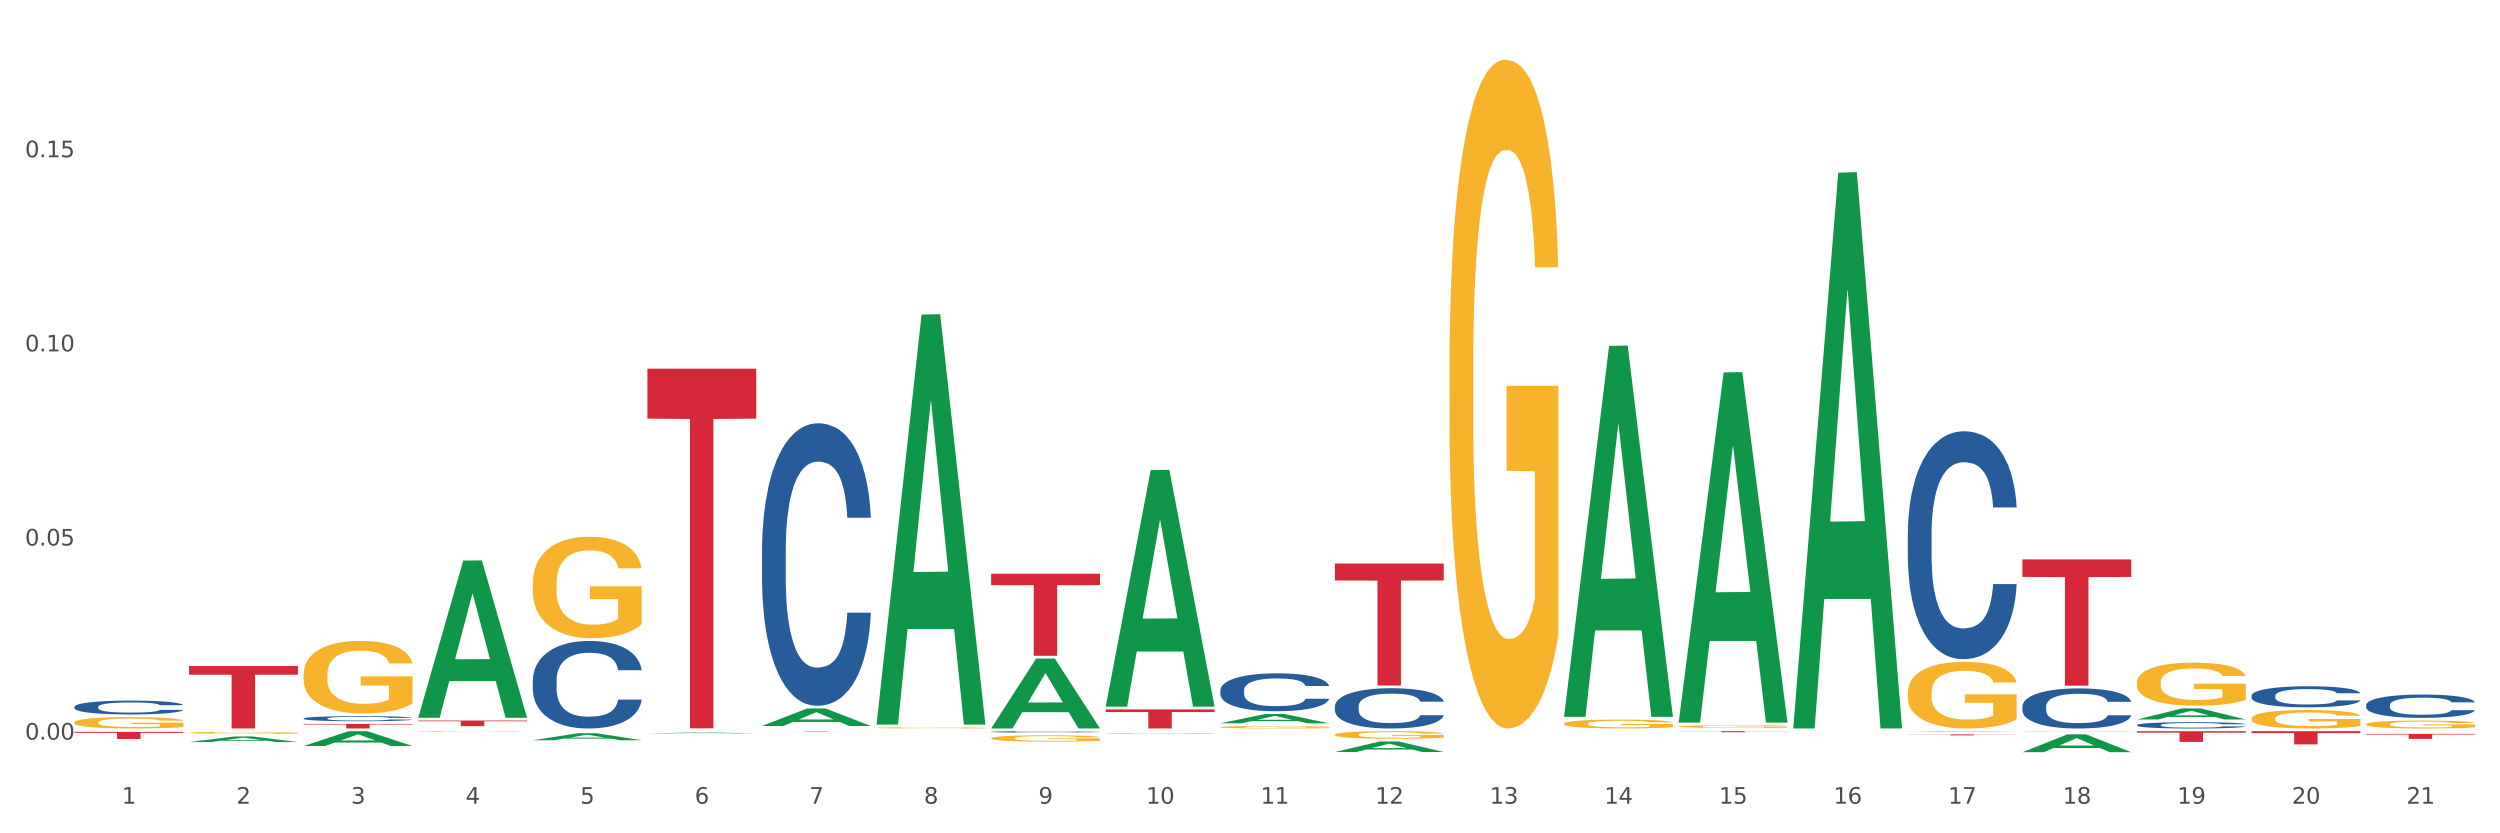 <?xml version="1.0" encoding="utf-8" standalone="no"?>
<!DOCTYPE svg PUBLIC "-//W3C//DTD SVG 1.1//EN"
  "http://www.w3.org/Graphics/SVG/1.1/DTD/svg11.dtd">
<svg xmlns:xlink="http://www.w3.org/1999/xlink" width="1080pt" height="360pt" viewBox="0 0 1080 360" xmlns="http://www.w3.org/2000/svg" version="1.1">
 <rect x="0" y="0" width="1080" height="360" fill="#333333" stroke="none"/>
 <defs>
  <style type="text/css">*{stroke-linejoin: round; stroke-linecap: butt}</style>
 </defs>
 <g id="figure_1">
  <g id="patch_1">
   <path d="M 0 360 
L 1080 360 
L 1080 0 
L 0 0 
z
" style="fill: #ffffff; stroke: #ffffff; stroke-linejoin: miter"/>
  </g>
  <g id="axes_1">
   <g id="matplotlib.axis_1">
    <g id="xtick_1">
     <g id="text_1">
      <!-- 1 -->
      <g style="fill: #4d4d4d" transform="translate(52.633 347.204) scale(0.096 -0.096)">
       <defs>
        <path id="DejaVuSans-31" d="M 794 531 
L 1825 531 
L 1825 4091 
L 703 3866 
L 703 4441 
L 1819 4666 
L 2450 4666 
L 2450 531 
L 3481 531 
L 3481 0 
L 794 0 
L 794 531 
z
" transform="scale(0.016)"/>
       </defs>
       <use xlink:href="#DejaVuSans-31"/>
      </g>
     </g>
    </g>
    <g id="xtick_2">
     <g id="text_2">
      <!-- 2 -->
      <g style="fill: #4d4d4d" transform="translate(102.133 347.204) scale(0.096 -0.096)">
       <defs>
        <path id="DejaVuSans-32" d="M 1228 531 
L 3431 531 
L 3431 0 
L 469 0 
L 469 531 
Q 828 903 1448 1529 
Q 2069 2156 2228 2338 
Q 2531 2678 2651 2914 
Q 2772 3150 2772 3378 
Q 2772 3750 2511 3984 
Q 2250 4219 1831 4219 
Q 1534 4219 1204 4116 
Q 875 4013 500 3803 
L 500 4441 
Q 881 4594 1212 4672 
Q 1544 4750 1819 4750 
Q 2544 4750 2975 4387 
Q 3406 4025 3406 3419 
Q 3406 3131 3298 2873 
Q 3191 2616 2906 2266 
Q 2828 2175 2409 1742 
Q 1991 1309 1228 531 
z
" transform="scale(0.016)"/>
       </defs>
       <use xlink:href="#DejaVuSans-32"/>
      </g>
     </g>
    </g>
    <g id="xtick_3">
     <g id="text_3">
      <!-- 3 -->
      <g style="fill: #4d4d4d" transform="translate(151.633 347.204) scale(0.096 -0.096)">
       <defs>
        <path id="DejaVuSans-33" d="M 2597 2516 
Q 3050 2419 3304 2112 
Q 3559 1806 3559 1356 
Q 3559 666 3084 287 
Q 2609 -91 1734 -91 
Q 1441 -91 1130 -33 
Q 819 25 488 141 
L 488 750 
Q 750 597 1062 519 
Q 1375 441 1716 441 
Q 2309 441 2620 675 
Q 2931 909 2931 1356 
Q 2931 1769 2642 2001 
Q 2353 2234 1838 2234 
L 1294 2234 
L 1294 2753 
L 1863 2753 
Q 2328 2753 2575 2939 
Q 2822 3125 2822 3475 
Q 2822 3834 2567 4026 
Q 2313 4219 1838 4219 
Q 1578 4219 1281 4162 
Q 984 4106 628 3988 
L 628 4550 
Q 988 4650 1302 4700 
Q 1616 4750 1894 4750 
Q 2613 4750 3031 4423 
Q 3450 4097 3450 3541 
Q 3450 3153 3228 2886 
Q 3006 2619 2597 2516 
z
" transform="scale(0.016)"/>
       </defs>
       <use xlink:href="#DejaVuSans-33"/>
      </g>
     </g>
    </g>
    <g id="xtick_4">
     <g id="text_4">
      <!-- 4 -->
      <g style="fill: #4d4d4d" transform="translate(201.133 347.204) scale(0.096 -0.096)">
       <defs>
        <path id="DejaVuSans-34" d="M 2419 4116 
L 825 1625 
L 2419 1625 
L 2419 4116 
z
M 2253 4666 
L 3047 4666 
L 3047 1625 
L 3713 1625 
L 3713 1100 
L 3047 1100 
L 3047 0 
L 2419 0 
L 2419 1100 
L 313 1100 
L 313 1709 
L 2253 4666 
z
" transform="scale(0.016)"/>
       </defs>
       <use xlink:href="#DejaVuSans-34"/>
      </g>
     </g>
    </g>
    <g id="xtick_5">
     <g id="text_5">
      <!-- 5 -->
      <g style="fill: #4d4d4d" transform="translate(250.633 347.204) scale(0.096 -0.096)">
       <defs>
        <path id="DejaVuSans-35" d="M 691 4666 
L 3169 4666 
L 3169 4134 
L 1269 4134 
L 1269 2991 
Q 1406 3038 1543 3061 
Q 1681 3084 1819 3084 
Q 2600 3084 3056 2656 
Q 3513 2228 3513 1497 
Q 3513 744 3044 326 
Q 2575 -91 1722 -91 
Q 1428 -91 1123 -41 
Q 819 9 494 109 
L 494 744 
Q 775 591 1075 516 
Q 1375 441 1709 441 
Q 2250 441 2565 725 
Q 2881 1009 2881 1497 
Q 2881 1984 2565 2268 
Q 2250 2553 1709 2553 
Q 1456 2553 1204 2497 
Q 953 2441 691 2322 
L 691 4666 
z
" transform="scale(0.016)"/>
       </defs>
       <use xlink:href="#DejaVuSans-35"/>
      </g>
     </g>
    </g>
    <g id="xtick_6">
     <g id="text_6">
      <!-- 6 -->
      <g style="fill: #4d4d4d" transform="translate(300.134 347.204) scale(0.096 -0.096)">
       <defs>
        <path id="DejaVuSans-36" d="M 2113 2584 
Q 1688 2584 1439 2293 
Q 1191 2003 1191 1497 
Q 1191 994 1439 701 
Q 1688 409 2113 409 
Q 2538 409 2786 701 
Q 3034 994 3034 1497 
Q 3034 2003 2786 2293 
Q 2538 2584 2113 2584 
z
M 3366 4563 
L 3366 3988 
Q 3128 4100 2886 4159 
Q 2644 4219 2406 4219 
Q 1781 4219 1451 3797 
Q 1122 3375 1075 2522 
Q 1259 2794 1537 2939 
Q 1816 3084 2150 3084 
Q 2853 3084 3261 2657 
Q 3669 2231 3669 1497 
Q 3669 778 3244 343 
Q 2819 -91 2113 -91 
Q 1303 -91 875 529 
Q 447 1150 447 2328 
Q 447 3434 972 4092 
Q 1497 4750 2381 4750 
Q 2619 4750 2861 4703 
Q 3103 4656 3366 4563 
z
" transform="scale(0.016)"/>
       </defs>
       <use xlink:href="#DejaVuSans-36"/>
      </g>
     </g>
    </g>
    <g id="xtick_7">
     <g id="text_7">
      <!-- 7 -->
      <g style="fill: #4d4d4d" transform="translate(349.634 347.204) scale(0.096 -0.096)">
       <defs>
        <path id="DejaVuSans-37" d="M 525 4666 
L 3525 4666 
L 3525 4397 
L 1831 0 
L 1172 0 
L 2766 4134 
L 525 4134 
L 525 4666 
z
" transform="scale(0.016)"/>
       </defs>
       <use xlink:href="#DejaVuSans-37"/>
      </g>
     </g>
    </g>
    <g id="xtick_8">
     <g id="text_8">
      <!-- 8 -->
      <g style="fill: #4d4d4d" transform="translate(399.134 347.204) scale(0.096 -0.096)">
       <defs>
        <path id="DejaVuSans-38" d="M 2034 2216 
Q 1584 2216 1326 1975 
Q 1069 1734 1069 1313 
Q 1069 891 1326 650 
Q 1584 409 2034 409 
Q 2484 409 2743 651 
Q 3003 894 3003 1313 
Q 3003 1734 2745 1975 
Q 2488 2216 2034 2216 
z
M 1403 2484 
Q 997 2584 770 2862 
Q 544 3141 544 3541 
Q 544 4100 942 4425 
Q 1341 4750 2034 4750 
Q 2731 4750 3128 4425 
Q 3525 4100 3525 3541 
Q 3525 3141 3298 2862 
Q 3072 2584 2669 2484 
Q 3125 2378 3379 2068 
Q 3634 1759 3634 1313 
Q 3634 634 3220 271 
Q 2806 -91 2034 -91 
Q 1263 -91 848 271 
Q 434 634 434 1313 
Q 434 1759 690 2068 
Q 947 2378 1403 2484 
z
M 1172 3481 
Q 1172 3119 1398 2916 
Q 1625 2713 2034 2713 
Q 2441 2713 2670 2916 
Q 2900 3119 2900 3481 
Q 2900 3844 2670 4047 
Q 2441 4250 2034 4250 
Q 1625 4250 1398 4047 
Q 1172 3844 1172 3481 
z
" transform="scale(0.016)"/>
       </defs>
       <use xlink:href="#DejaVuSans-38"/>
      </g>
     </g>
    </g>
    <g id="xtick_9">
     <g id="text_9">
      <!-- 9 -->
      <g style="fill: #4d4d4d" transform="translate(448.634 347.204) scale(0.096 -0.096)">
       <defs>
        <path id="DejaVuSans-39" d="M 703 97 
L 703 672 
Q 941 559 1184 500 
Q 1428 441 1663 441 
Q 2288 441 2617 861 
Q 2947 1281 2994 2138 
Q 2813 1869 2534 1725 
Q 2256 1581 1919 1581 
Q 1219 1581 811 2004 
Q 403 2428 403 3163 
Q 403 3881 828 4315 
Q 1253 4750 1959 4750 
Q 2769 4750 3195 4129 
Q 3622 3509 3622 2328 
Q 3622 1225 3098 567 
Q 2575 -91 1691 -91 
Q 1453 -91 1209 -44 
Q 966 3 703 97 
z
M 1959 2075 
Q 2384 2075 2632 2365 
Q 2881 2656 2881 3163 
Q 2881 3666 2632 3958 
Q 2384 4250 1959 4250 
Q 1534 4250 1286 3958 
Q 1038 3666 1038 3163 
Q 1038 2656 1286 2365 
Q 1534 2075 1959 2075 
z
" transform="scale(0.016)"/>
       </defs>
       <use xlink:href="#DejaVuSans-39"/>
      </g>
     </g>
    </g>
    <g id="xtick_10">
     <g id="text_10">
      <!-- 10 -->
      <g style="fill: #4d4d4d" transform="translate(495.079 347.204) scale(0.096 -0.096)">
       <defs>
        <path id="DejaVuSans-30" d="M 2034 4250 
Q 1547 4250 1301 3770 
Q 1056 3291 1056 2328 
Q 1056 1369 1301 889 
Q 1547 409 2034 409 
Q 2525 409 2770 889 
Q 3016 1369 3016 2328 
Q 3016 3291 2770 3770 
Q 2525 4250 2034 4250 
z
M 2034 4750 
Q 2819 4750 3233 4129 
Q 3647 3509 3647 2328 
Q 3647 1150 3233 529 
Q 2819 -91 2034 -91 
Q 1250 -91 836 529 
Q 422 1150 422 2328 
Q 422 3509 836 4129 
Q 1250 4750 2034 4750 
z
" transform="scale(0.016)"/>
       </defs>
       <use xlink:href="#DejaVuSans-31"/>
       <use xlink:href="#DejaVuSans-30" transform="translate(63.623 0)"/>
      </g>
     </g>
    </g>
    <g id="xtick_11">
     <g id="text_11">
      <!-- 11 -->
      <g style="fill: #4d4d4d" transform="translate(544.58 347.204) scale(0.096 -0.096)">
       <use xlink:href="#DejaVuSans-31"/>
       <use xlink:href="#DejaVuSans-31" transform="translate(63.623 0)"/>
      </g>
     </g>
    </g>
    <g id="xtick_12">
     <g id="text_12">
      <!-- 12 -->
      <g style="fill: #4d4d4d" transform="translate(594.08 347.204) scale(0.096 -0.096)">
       <use xlink:href="#DejaVuSans-31"/>
       <use xlink:href="#DejaVuSans-32" transform="translate(63.623 0)"/>
      </g>
     </g>
    </g>
    <g id="xtick_13">
     <g id="text_13">
      <!-- 13 -->
      <g style="fill: #4d4d4d" transform="translate(643.58 347.204) scale(0.096 -0.096)">
       <use xlink:href="#DejaVuSans-31"/>
       <use xlink:href="#DejaVuSans-33" transform="translate(63.623 0)"/>
      </g>
     </g>
    </g>
    <g id="xtick_14">
     <g id="text_14">
      <!-- 14 -->
      <g style="fill: #4d4d4d" transform="translate(693.08 347.204) scale(0.096 -0.096)">
       <use xlink:href="#DejaVuSans-31"/>
       <use xlink:href="#DejaVuSans-34" transform="translate(63.623 0)"/>
      </g>
     </g>
    </g>
    <g id="xtick_15">
     <g id="text_15">
      <!-- 15 -->
      <g style="fill: #4d4d4d" transform="translate(742.58 347.204) scale(0.096 -0.096)">
       <use xlink:href="#DejaVuSans-31"/>
       <use xlink:href="#DejaVuSans-35" transform="translate(63.623 0)"/>
      </g>
     </g>
    </g>
    <g id="xtick_16">
     <g id="text_16">
      <!-- 16 -->
      <g style="fill: #4d4d4d" transform="translate(792.08 347.204) scale(0.096 -0.096)">
       <use xlink:href="#DejaVuSans-31"/>
       <use xlink:href="#DejaVuSans-36" transform="translate(63.623 0)"/>
      </g>
     </g>
    </g>
    <g id="xtick_17">
     <g id="text_17">
      <!-- 17 -->
      <g style="fill: #4d4d4d" transform="translate(841.58 347.204) scale(0.096 -0.096)">
       <use xlink:href="#DejaVuSans-31"/>
       <use xlink:href="#DejaVuSans-37" transform="translate(63.623 0)"/>
      </g>
     </g>
    </g>
    <g id="xtick_18">
     <g id="text_18">
      <!-- 18 -->
      <g style="fill: #4d4d4d" transform="translate(891.08 347.204) scale(0.096 -0.096)">
       <use xlink:href="#DejaVuSans-31"/>
       <use xlink:href="#DejaVuSans-38" transform="translate(63.623 0)"/>
      </g>
     </g>
    </g>
    <g id="xtick_19">
     <g id="text_19">
      <!-- 19 -->
      <g style="fill: #4d4d4d" transform="translate(940.58 347.204) scale(0.096 -0.096)">
       <use xlink:href="#DejaVuSans-31"/>
       <use xlink:href="#DejaVuSans-39" transform="translate(63.623 0)"/>
      </g>
     </g>
    </g>
    <g id="xtick_20">
     <g id="text_20">
      <!-- 20 -->
      <g style="fill: #4d4d4d" transform="translate(990.08 347.204) scale(0.096 -0.096)">
       <use xlink:href="#DejaVuSans-32"/>
       <use xlink:href="#DejaVuSans-30" transform="translate(63.623 0)"/>
      </g>
     </g>
    </g>
    <g id="xtick_21">
     <g id="text_21">
      <!-- 21 -->
      <g style="fill: #4d4d4d" transform="translate(1039.58 347.204) scale(0.096 -0.096)">
       <use xlink:href="#DejaVuSans-32"/>
       <use xlink:href="#DejaVuSans-31" transform="translate(63.623 0)"/>
      </g>
     </g>
    </g>
    <g id="xtick_22"/>
    <g id="xtick_23"/>
    <g id="xtick_24"/>
    <g id="xtick_25"/>
    <g id="xtick_26"/>
    <g id="xtick_27"/>
    <g id="xtick_28"/>
    <g id="xtick_29"/>
    <g id="xtick_30"/>
    <g id="xtick_31"/>
    <g id="xtick_32"/>
    <g id="xtick_33"/>
    <g id="xtick_34"/>
    <g id="xtick_35"/>
    <g id="xtick_36"/>
    <g id="xtick_37"/>
    <g id="xtick_38"/>
    <g id="xtick_39"/>
    <g id="xtick_40"/>
    <g id="xtick_41"/>
   </g>
   <g id="matplotlib.axis_2">
    <g id="ytick_1">
     <g id="text_22">
      <!-- 0.00 -->
      <g style="fill: #4d4d4d" transform="translate(10.8 319.516) scale(0.096 -0.096)">
       <defs>
        <path id="DejaVuSans-2e" d="M 684 794 
L 1344 794 
L 1344 0 
L 684 0 
L 684 794 
z
" transform="scale(0.016)"/>
       </defs>
       <use xlink:href="#DejaVuSans-30"/>
       <use xlink:href="#DejaVuSans-2e" transform="translate(63.623 0)"/>
       <use xlink:href="#DejaVuSans-30" transform="translate(95.41 0)"/>
       <use xlink:href="#DejaVuSans-30" transform="translate(159.033 0)"/>
      </g>
     </g>
    </g>
    <g id="ytick_2">
     <g id="text_23">
      <!-- 0.05 -->
      <g style="fill: #4d4d4d" transform="translate(10.8 235.658) scale(0.096 -0.096)">
       <use xlink:href="#DejaVuSans-30"/>
       <use xlink:href="#DejaVuSans-2e" transform="translate(63.623 0)"/>
       <use xlink:href="#DejaVuSans-30" transform="translate(95.41 0)"/>
       <use xlink:href="#DejaVuSans-35" transform="translate(159.033 0)"/>
      </g>
     </g>
    </g>
    <g id="ytick_3">
     <g id="text_24">
      <!-- 0.10 -->
      <g style="fill: #4d4d4d" transform="translate(10.8 151.799) scale(0.096 -0.096)">
       <use xlink:href="#DejaVuSans-30"/>
       <use xlink:href="#DejaVuSans-2e" transform="translate(63.623 0)"/>
       <use xlink:href="#DejaVuSans-31" transform="translate(95.41 0)"/>
       <use xlink:href="#DejaVuSans-30" transform="translate(159.033 0)"/>
      </g>
     </g>
    </g>
    <g id="ytick_4">
     <g id="text_25">
      <!-- 0.15 -->
      <g style="fill: #4d4d4d" transform="translate(10.8 67.94) scale(0.096 -0.096)">
       <use xlink:href="#DejaVuSans-30"/>
       <use xlink:href="#DejaVuSans-2e" transform="translate(63.623 0)"/>
       <use xlink:href="#DejaVuSans-31" transform="translate(95.41 0)"/>
       <use xlink:href="#DejaVuSans-35" transform="translate(159.033 0)"/>
      </g>
     </g>
    </g>
    <g id="ytick_5"/>
    <g id="ytick_6"/>
    <g id="ytick_7"/>
    <g id="ytick_8"/>
   </g>
   <g id="PolyCollection_1">
    <path d="M 81.675 320.564 
L 81.723 320.561 
L 101.115 318.167 
L 109.163 318.165 
L 128.7 320.568 
L 119.392 320.568 
L 115.174 320.009 
L 95.152 320.009 
L 95.007 320.018 
L 90.935 320.568 
L 81.675 320.568 
L 81.675 320.564 
L 97.673 319.675 
L 112.653 319.672 
L 105.236 318.677 
L 105.139 318.673 
L 105.042 318.68 
L 97.625 319.672 
L 97.673 319.675 
L 81.675 320.564 
z
" clip-path="url(#p3b0c138ca0)" style="fill: #109648"/>
    <path d="M 131.175 322.264 
L 131.223 322.258 
L 150.615 315.875 
L 158.663 315.869 
L 178.2 322.276 
L 168.892 322.276 
L 164.674 320.784 
L 144.652 320.784 
L 144.507 320.808 
L 140.435 322.276 
L 131.175 322.276 
L 131.175 322.264 
L 147.173 319.893 
L 162.153 319.887 
L 154.736 317.235 
L 154.639 317.223 
L 154.542 317.241 
L 147.125 319.887 
L 147.173 319.893 
L 131.175 322.264 
z
" clip-path="url(#p3b0c138ca0)" style="fill: #109648"/>
    <path d="M 180.675 309.968 
L 180.723 309.904 
L 200.115 242.152 
L 208.163 242.088 
L 227.7 310.096 
L 218.392 310.096 
L 214.174 294.259 
L 194.152 294.259 
L 194.007 294.515 
L 189.935 310.096 
L 180.675 310.096 
L 180.675 309.968 
L 196.673 284.809 
L 211.653 284.745 
L 204.236 256.584 
L 204.139 256.456 
L 204.042 256.648 
L 196.625 284.745 
L 196.673 284.809 
L 180.675 309.968 
z
" clip-path="url(#p3b0c138ca0)" style="fill: #109648"/>
    <path d="M 230.175 319.776 
L 230.223 319.774 
L 249.615 316.747 
L 257.663 316.745 
L 277.2 319.782 
L 267.892 319.782 
L 263.674 319.075 
L 243.652 319.075 
L 243.507 319.086 
L 239.435 319.782 
L 230.175 319.782 
L 230.175 319.776 
L 246.173 318.653 
L 261.153 318.65 
L 253.736 317.392 
L 253.639 317.386 
L 253.542 317.395 
L 246.125 318.65 
L 246.173 318.653 
L 230.175 319.776 
z
" clip-path="url(#p3b0c138ca0)" style="fill: #109648"/>
    <path d="M 972.675 300.549 
L 972.731 300.54 
L 972.731 300.308 
L 972.897 299.992 
L 973.509 299.41 
L 974.287 298.97 
L 975.621 298.455 
L 976.344 298.239 
L 977.289 297.998 
L 979.234 297.608 
L 981.457 297.275 
L 983.014 297.093 
L 984.181 296.976 
L 986.794 296.769 
L 988.294 296.677 
L 989.851 296.603 
L 991.185 296.553 
L 993.408 296.495 
L 995.187 296.47 
L 997.244 296.461 
L 998.967 296.47 
L 1001.246 296.503 
L 1004.581 296.603 
L 1005.859 296.661 
L 1007.582 296.76 
L 1009.361 296.893 
L 1010.806 297.026 
L 1012.474 297.217 
L 1014.197 297.467 
L 1015.865 297.782 
L 1017.032 298.073 
L 1017.977 298.38 
L 1018.811 298.754 
L 1019.422 299.161 
L 1019.7 299.502 
L 1009.528 299.502 
L 1009.25 299.194 
L 1008.694 298.862 
L 1008.138 298.638 
L 1007.527 298.455 
L 1006.582 298.247 
L 1005.748 298.115 
L 1004.359 297.957 
L 1003.08 297.857 
L 1002.024 297.799 
L 1000.745 297.749 
L 998.022 297.699 
L 996.076 297.699 
L 994.853 297.716 
L 993.353 297.757 
L 992.074 297.815 
L 990.573 297.915 
L 989.406 298.023 
L 988.239 298.164 
L 987.572 298.264 
L 986.571 298.447 
L 985.904 298.596 
L 985.015 298.854 
L 984.515 299.037 
L 983.625 299.51 
L 983.236 299.859 
L 983.069 300.1 
L 982.958 300.366 
L 982.958 301.662 
L 983.292 302.243 
L 983.57 302.492 
L 984.014 302.775 
L 984.848 303.14 
L 986.071 303.498 
L 987.349 303.755 
L 988.406 303.913 
L 989.406 304.029 
L 990.407 304.121 
L 991.63 304.204 
L 992.63 304.254 
L 994.131 304.303 
L 995.91 304.328 
L 997.299 304.328 
L 1000.134 304.287 
L 1001.413 304.245 
L 1002.635 304.187 
L 1003.969 304.096 
L 1005.026 303.996 
L 1005.637 303.921 
L 1006.638 303.763 
L 1007.416 303.597 
L 1008.083 303.406 
L 1008.527 303.24 
L 1009.028 302.991 
L 1009.417 302.708 
L 1009.528 302.559 
L 1019.7 302.559 
L 1019.478 302.858 
L 1019.089 303.149 
L 1018.31 303.539 
L 1017.699 303.763 
L 1016.754 304.038 
L 1015.753 304.27 
L 1014.364 304.528 
L 1013.085 304.719 
L 1011.751 304.885 
L 1010.306 305.034 
L 1007.694 305.242 
L 1006.749 305.3 
L 1004.748 305.4 
L 1003.191 305.458 
L 1000.912 305.516 
L 998.578 305.549 
L 996.132 305.558 
L 993.964 305.541 
L 991.574 305.491 
L 990.073 305.441 
L 988.406 305.367 
L 986.46 305.25 
L 984.626 305.109 
L 982.903 304.943 
L 981.291 304.752 
L 979.79 304.536 
L 977.844 304.179 
L 976.399 303.83 
L 975.343 303.506 
L 974.62 303.232 
L 973.898 302.883 
L 973.509 302.642 
L 972.897 302.06 
L 972.675 301.52 
L 972.675 300.549 
z
" clip-path="url(#p3b0c138ca0)" style="fill: #255c99"/>
    <path d="M 923.175 313.205 
L 923.231 313.202 
L 923.231 313.132 
L 923.397 313.038 
L 924.009 312.863 
L 924.787 312.731 
L 926.121 312.576 
L 926.844 312.511 
L 927.789 312.439 
L 929.734 312.322 
L 931.957 312.222 
L 933.514 312.167 
L 934.681 312.132 
L 937.294 312.07 
L 938.794 312.042 
L 940.351 312.02 
L 941.685 312.005 
L 943.908 311.987 
L 945.687 311.98 
L 947.744 311.977 
L 949.467 311.98 
L 951.746 311.99 
L 955.081 312.02 
L 956.359 312.037 
L 958.082 312.067 
L 959.861 312.107 
L 961.306 312.147 
L 962.974 312.204 
L 964.697 312.279 
L 966.365 312.374 
L 967.532 312.461 
L 968.477 312.554 
L 969.311 312.666 
L 969.922 312.788 
L 970.2 312.89 
L 960.028 312.89 
L 959.75 312.798 
L 959.194 312.698 
L 958.638 312.631 
L 958.027 312.576 
L 957.082 312.514 
L 956.248 312.474 
L 954.859 312.426 
L 953.58 312.397 
L 952.524 312.379 
L 951.245 312.364 
L 948.522 312.349 
L 946.576 312.349 
L 945.353 312.354 
L 943.853 312.367 
L 942.574 312.384 
L 941.073 312.414 
L 939.906 312.446 
L 938.739 312.489 
L 938.072 312.519 
L 937.071 312.574 
L 936.404 312.618 
L 935.515 312.696 
L 935.015 312.751 
L 934.125 312.893 
L 933.736 312.998 
L 933.569 313.07 
L 933.458 313.15 
L 933.458 313.539 
L 933.792 313.713 
L 934.07 313.788 
L 934.514 313.873 
L 935.348 313.983 
L 936.571 314.09 
L 937.849 314.167 
L 938.906 314.215 
L 939.906 314.25 
L 940.907 314.277 
L 942.13 314.302 
L 943.13 314.317 
L 944.631 314.332 
L 946.41 314.339 
L 947.799 314.339 
L 950.634 314.327 
L 951.913 314.315 
L 953.135 314.297 
L 954.469 314.27 
L 955.526 314.24 
L 956.137 314.217 
L 957.138 314.17 
L 957.916 314.12 
L 958.583 314.063 
L 959.027 314.013 
L 959.528 313.938 
L 959.917 313.853 
L 960.028 313.808 
L 970.2 313.808 
L 969.978 313.898 
L 969.589 313.985 
L 968.81 314.103 
L 968.199 314.17 
L 967.254 314.252 
L 966.253 314.322 
L 964.864 314.399 
L 963.585 314.457 
L 962.251 314.507 
L 960.806 314.551 
L 958.194 314.614 
L 957.249 314.631 
L 955.248 314.661 
L 953.691 314.679 
L 951.412 314.696 
L 949.078 314.706 
L 946.632 314.709 
L 944.464 314.704 
L 942.074 314.689 
L 940.573 314.674 
L 938.906 314.651 
L 936.96 314.616 
L 935.126 314.574 
L 933.403 314.524 
L 931.791 314.467 
L 930.29 314.402 
L 928.344 314.295 
L 926.899 314.19 
L 925.843 314.093 
L 925.12 314.01 
L 924.398 313.905 
L 924.009 313.833 
L 923.397 313.659 
L 923.175 313.496 
L 923.175 313.205 
z
" clip-path="url(#p3b0c138ca0)" style="fill: #255c99"/>
    <path d="M 873.675 305.165 
L 873.731 305.15 
L 873.731 304.706 
L 873.897 304.105 
L 874.509 302.997 
L 875.287 302.158 
L 876.621 301.177 
L 877.344 300.766 
L 878.289 300.307 
L 880.234 299.563 
L 882.457 298.93 
L 884.014 298.582 
L 885.181 298.36 
L 887.794 297.964 
L 889.294 297.79 
L 890.851 297.648 
L 892.185 297.553 
L 894.408 297.442 
L 896.187 297.395 
L 898.244 297.379 
L 899.967 297.395 
L 902.246 297.458 
L 905.581 297.648 
L 906.859 297.759 
L 908.582 297.949 
L 910.361 298.202 
L 911.806 298.455 
L 913.474 298.819 
L 915.197 299.294 
L 916.865 299.895 
L 918.032 300.449 
L 918.977 301.035 
L 919.811 301.747 
L 920.422 302.522 
L 920.7 303.171 
L 910.528 303.171 
L 910.25 302.586 
L 909.694 301.953 
L 909.138 301.525 
L 908.527 301.177 
L 907.582 300.782 
L 906.748 300.528 
L 905.359 300.228 
L 904.08 300.038 
L 903.024 299.927 
L 901.745 299.832 
L 899.022 299.737 
L 897.076 299.737 
L 895.853 299.769 
L 894.353 299.848 
L 893.074 299.959 
L 891.573 300.149 
L 890.406 300.354 
L 889.239 300.623 
L 888.572 300.813 
L 887.571 301.161 
L 886.904 301.446 
L 886.015 301.937 
L 885.515 302.285 
L 884.625 303.187 
L 884.236 303.852 
L 884.069 304.311 
L 883.958 304.817 
L 883.958 307.286 
L 884.292 308.394 
L 884.57 308.869 
L 885.014 309.407 
L 885.848 310.103 
L 887.071 310.784 
L 888.349 311.274 
L 889.406 311.575 
L 890.406 311.797 
L 891.407 311.971 
L 892.63 312.129 
L 893.63 312.224 
L 895.131 312.319 
L 896.91 312.366 
L 898.299 312.366 
L 901.134 312.287 
L 902.413 312.208 
L 903.635 312.097 
L 904.969 311.923 
L 906.026 311.733 
L 906.637 311.591 
L 907.638 311.29 
L 908.416 310.974 
L 909.083 310.61 
L 909.527 310.293 
L 910.028 309.818 
L 910.417 309.28 
L 910.528 308.995 
L 920.7 308.995 
L 920.478 309.565 
L 920.089 310.119 
L 919.31 310.863 
L 918.699 311.29 
L 917.754 311.812 
L 916.753 312.256 
L 915.364 312.746 
L 914.085 313.11 
L 912.751 313.427 
L 911.306 313.712 
L 908.694 314.107 
L 907.749 314.218 
L 905.748 314.408 
L 904.191 314.519 
L 901.912 314.629 
L 899.578 314.693 
L 897.132 314.709 
L 894.964 314.677 
L 892.574 314.582 
L 891.073 314.487 
L 889.406 314.345 
L 887.46 314.123 
L 885.626 313.854 
L 883.903 313.537 
L 882.291 313.173 
L 880.79 312.762 
L 878.844 312.081 
L 877.399 311.417 
L 876.343 310.8 
L 875.62 310.277 
L 874.898 309.613 
L 874.509 309.154 
L 873.897 308.046 
L 873.675 307.017 
L 873.675 305.165 
z
" clip-path="url(#p3b0c138ca0)" style="fill: #255c99"/>
    <path d="M 824.175 230.551 
L 824.231 230.461 
L 824.231 227.943 
L 824.397 224.527 
L 825.009 218.234 
L 825.787 213.469 
L 827.121 207.894 
L 827.844 205.557 
L 828.789 202.95 
L 830.734 198.724 
L 832.957 195.128 
L 834.514 193.15 
L 835.681 191.891 
L 838.294 189.643 
L 839.794 188.655 
L 841.351 187.845 
L 842.685 187.306 
L 844.908 186.677 
L 846.687 186.407 
L 848.744 186.317 
L 850.467 186.407 
L 852.746 186.766 
L 856.081 187.845 
L 857.359 188.475 
L 859.082 189.554 
L 860.861 190.992 
L 862.306 192.431 
L 863.974 194.498 
L 865.697 197.196 
L 867.365 200.612 
L 868.532 203.759 
L 869.477 207.085 
L 870.311 211.131 
L 870.922 215.536 
L 871.2 219.223 
L 861.028 219.223 
L 860.75 215.896 
L 860.194 212.3 
L 859.638 209.872 
L 859.027 207.894 
L 858.082 205.647 
L 857.248 204.208 
L 855.859 202.5 
L 854.58 201.421 
L 853.524 200.792 
L 852.245 200.252 
L 849.522 199.713 
L 847.576 199.713 
L 846.353 199.893 
L 844.853 200.342 
L 843.574 200.972 
L 842.073 202.05 
L 840.906 203.219 
L 839.739 204.748 
L 839.072 205.827 
L 838.071 207.804 
L 837.404 209.423 
L 836.515 212.21 
L 836.015 214.188 
L 835.125 219.312 
L 834.736 223.088 
L 834.569 225.696 
L 834.458 228.573 
L 834.458 242.598 
L 834.792 248.891 
L 835.07 251.589 
L 835.514 254.645 
L 836.348 258.601 
L 837.571 262.467 
L 838.849 265.254 
L 839.906 266.963 
L 840.906 268.221 
L 841.907 269.21 
L 843.13 270.109 
L 844.13 270.649 
L 845.631 271.188 
L 847.41 271.458 
L 848.799 271.458 
L 851.634 271.008 
L 852.913 270.559 
L 854.135 269.929 
L 855.469 268.94 
L 856.526 267.862 
L 857.137 267.052 
L 858.138 265.344 
L 858.916 263.546 
L 859.583 261.478 
L 860.027 259.68 
L 860.528 256.983 
L 860.917 253.926 
L 861.028 252.308 
L 871.2 252.308 
L 870.978 255.544 
L 870.589 258.691 
L 869.81 262.917 
L 869.199 265.344 
L 868.254 268.311 
L 867.253 270.828 
L 865.864 273.616 
L 864.585 275.683 
L 863.251 277.482 
L 861.806 279.1 
L 859.194 281.347 
L 858.249 281.977 
L 856.248 283.056 
L 854.691 283.685 
L 852.412 284.314 
L 850.078 284.674 
L 847.632 284.764 
L 845.464 284.584 
L 843.074 284.045 
L 841.573 283.505 
L 839.906 282.696 
L 837.96 281.437 
L 836.126 279.909 
L 834.403 278.111 
L 832.791 276.043 
L 831.29 273.705 
L 829.344 269.84 
L 827.899 266.063 
L 826.843 262.557 
L 826.12 259.59 
L 825.398 255.814 
L 825.009 253.207 
L 824.397 246.914 
L 824.175 241.07 
L 824.175 230.551 
z
" clip-path="url(#p3b0c138ca0)" style="fill: #255c99"/>
    <path d="M 576.675 305.126 
L 576.731 305.11 
L 576.731 304.665 
L 576.897 304.061 
L 577.509 302.949 
L 578.287 302.106 
L 579.621 301.121 
L 580.344 300.708 
L 581.289 300.247 
L 583.234 299.5 
L 585.457 298.864 
L 587.014 298.515 
L 588.181 298.292 
L 590.794 297.895 
L 592.294 297.72 
L 593.851 297.577 
L 595.185 297.482 
L 597.408 297.37 
L 599.187 297.323 
L 601.244 297.307 
L 602.967 297.323 
L 605.246 297.386 
L 608.581 297.577 
L 609.859 297.688 
L 611.582 297.879 
L 613.361 298.133 
L 614.806 298.388 
L 616.474 298.753 
L 618.197 299.23 
L 619.865 299.834 
L 621.032 300.39 
L 621.977 300.978 
L 622.811 301.693 
L 623.422 302.472 
L 623.7 303.123 
L 613.528 303.123 
L 613.25 302.535 
L 612.694 301.9 
L 612.138 301.471 
L 611.527 301.121 
L 610.582 300.724 
L 609.748 300.469 
L 608.359 300.167 
L 607.08 299.977 
L 606.024 299.865 
L 604.745 299.77 
L 602.022 299.675 
L 600.076 299.675 
L 598.853 299.707 
L 597.353 299.786 
L 596.074 299.897 
L 594.573 300.088 
L 593.406 300.295 
L 592.239 300.565 
L 591.572 300.755 
L 590.571 301.105 
L 589.904 301.391 
L 589.015 301.884 
L 588.515 302.233 
L 587.625 303.139 
L 587.236 303.807 
L 587.069 304.268 
L 586.958 304.776 
L 586.958 307.255 
L 587.292 308.368 
L 587.57 308.844 
L 588.014 309.385 
L 588.848 310.084 
L 590.071 310.767 
L 591.349 311.26 
L 592.406 311.562 
L 593.406 311.784 
L 594.407 311.959 
L 595.63 312.118 
L 596.63 312.214 
L 598.131 312.309 
L 599.91 312.357 
L 601.299 312.357 
L 604.134 312.277 
L 605.413 312.198 
L 606.635 312.086 
L 607.969 311.912 
L 609.026 311.721 
L 609.637 311.578 
L 610.638 311.276 
L 611.416 310.958 
L 612.083 310.593 
L 612.527 310.275 
L 613.028 309.798 
L 613.417 309.258 
L 613.528 308.972 
L 623.7 308.972 
L 623.478 309.544 
L 623.089 310.1 
L 622.31 310.847 
L 621.699 311.276 
L 620.754 311.8 
L 619.753 312.245 
L 618.364 312.738 
L 617.085 313.104 
L 615.751 313.421 
L 614.306 313.707 
L 611.694 314.105 
L 610.749 314.216 
L 608.748 314.407 
L 607.191 314.518 
L 604.912 314.629 
L 602.578 314.693 
L 600.132 314.709 
L 597.964 314.677 
L 595.574 314.581 
L 594.073 314.486 
L 592.406 314.343 
L 590.46 314.121 
L 588.626 313.85 
L 586.903 313.533 
L 585.291 313.167 
L 583.79 312.754 
L 581.844 312.071 
L 580.399 311.403 
L 579.343 310.783 
L 578.62 310.259 
L 577.898 309.591 
L 577.509 309.131 
L 576.897 308.018 
L 576.675 306.985 
L 576.675 305.126 
z
" clip-path="url(#p3b0c138ca0)" style="fill: #255c99"/>
    <path d="M 527.175 298.234 
L 527.231 298.219 
L 527.231 297.801 
L 527.397 297.232 
L 528.009 296.186 
L 528.787 295.393 
L 530.121 294.466 
L 530.844 294.077 
L 531.789 293.643 
L 533.734 292.94 
L 535.957 292.342 
L 537.514 292.013 
L 538.681 291.804 
L 541.294 291.43 
L 542.794 291.265 
L 544.351 291.131 
L 545.685 291.041 
L 547.908 290.936 
L 549.687 290.892 
L 551.744 290.877 
L 553.467 290.892 
L 555.746 290.951 
L 559.081 291.131 
L 560.359 291.235 
L 562.082 291.415 
L 563.861 291.654 
L 565.306 291.893 
L 566.974 292.237 
L 568.697 292.686 
L 570.365 293.254 
L 571.532 293.778 
L 572.477 294.331 
L 573.311 295.004 
L 573.922 295.737 
L 574.2 296.35 
L 564.028 296.35 
L 563.75 295.797 
L 563.194 295.199 
L 562.638 294.795 
L 562.027 294.466 
L 561.082 294.092 
L 560.248 293.853 
L 558.859 293.568 
L 557.58 293.389 
L 556.524 293.284 
L 555.245 293.195 
L 552.522 293.105 
L 550.576 293.105 
L 549.353 293.135 
L 547.853 293.21 
L 546.574 293.314 
L 545.073 293.494 
L 543.906 293.688 
L 542.739 293.942 
L 542.072 294.122 
L 541.071 294.451 
L 540.404 294.72 
L 539.515 295.184 
L 539.015 295.513 
L 538.125 296.365 
L 537.736 296.993 
L 537.569 297.427 
L 537.458 297.905 
L 537.458 300.238 
L 537.792 301.285 
L 538.07 301.734 
L 538.514 302.242 
L 539.348 302.9 
L 540.571 303.543 
L 541.849 304.007 
L 542.906 304.291 
L 543.906 304.5 
L 544.907 304.665 
L 546.13 304.815 
L 547.13 304.904 
L 548.631 304.994 
L 550.41 305.039 
L 551.799 305.039 
L 554.634 304.964 
L 555.913 304.889 
L 557.135 304.785 
L 558.469 304.62 
L 559.526 304.441 
L 560.137 304.306 
L 561.138 304.022 
L 561.916 303.723 
L 562.583 303.379 
L 563.027 303.08 
L 563.528 302.631 
L 563.917 302.123 
L 564.028 301.853 
L 574.2 301.853 
L 573.978 302.392 
L 573.589 302.915 
L 572.81 303.618 
L 572.199 304.022 
L 571.254 304.515 
L 570.253 304.934 
L 568.864 305.398 
L 567.585 305.742 
L 566.251 306.041 
L 564.806 306.31 
L 562.194 306.684 
L 561.249 306.789 
L 559.248 306.968 
L 557.691 307.073 
L 555.412 307.177 
L 553.078 307.237 
L 550.632 307.252 
L 548.464 307.222 
L 546.074 307.133 
L 544.573 307.043 
L 542.906 306.908 
L 540.96 306.699 
L 539.126 306.445 
L 537.403 306.146 
L 535.791 305.802 
L 534.29 305.413 
L 532.344 304.77 
L 530.899 304.142 
L 529.843 303.558 
L 529.12 303.065 
L 528.398 302.437 
L 528.009 302.003 
L 527.397 300.956 
L 527.175 299.984 
L 527.175 298.234 
z
" clip-path="url(#p3b0c138ca0)" style="fill: #255c99"/>
    <path d="M 428.175 316.141 
L 428.231 316.14 
L 428.231 316.125 
L 428.397 316.104 
L 429.009 316.065 
L 429.787 316.036 
L 431.121 316.002 
L 431.844 315.987 
L 432.789 315.971 
L 434.734 315.945 
L 436.957 315.923 
L 438.514 315.911 
L 439.681 315.903 
L 442.294 315.889 
L 443.794 315.883 
L 445.351 315.878 
L 446.685 315.875 
L 448.908 315.871 
L 450.687 315.87 
L 452.744 315.869 
L 454.467 315.87 
L 456.746 315.872 
L 460.081 315.878 
L 461.359 315.882 
L 463.082 315.889 
L 464.861 315.898 
L 466.306 315.907 
L 467.974 315.919 
L 469.697 315.936 
L 471.365 315.957 
L 472.532 315.976 
L 473.477 315.997 
L 474.311 316.021 
L 474.922 316.048 
L 475.2 316.071 
L 465.028 316.071 
L 464.75 316.051 
L 464.194 316.029 
L 463.638 316.014 
L 463.027 316.002 
L 462.082 315.988 
L 461.248 315.979 
L 459.859 315.968 
L 458.58 315.962 
L 457.524 315.958 
L 456.245 315.955 
L 453.522 315.951 
L 451.576 315.951 
L 450.353 315.952 
L 448.853 315.955 
L 447.574 315.959 
L 446.073 315.966 
L 444.906 315.973 
L 443.739 315.982 
L 443.072 315.989 
L 442.071 316.001 
L 441.404 316.011 
L 440.515 316.028 
L 440.015 316.04 
L 439.125 316.072 
L 438.736 316.095 
L 438.569 316.111 
L 438.458 316.129 
L 438.458 316.215 
L 438.792 316.253 
L 439.07 316.27 
L 439.514 316.289 
L 440.348 316.313 
L 441.571 316.337 
L 442.849 316.354 
L 443.906 316.364 
L 444.906 316.372 
L 445.907 316.378 
L 447.13 316.384 
L 448.13 316.387 
L 449.631 316.39 
L 451.41 316.392 
L 452.799 316.392 
L 455.634 316.389 
L 456.913 316.386 
L 458.135 316.382 
L 459.469 316.376 
L 460.526 316.37 
L 461.137 316.365 
L 462.137 316.354 
L 462.916 316.343 
L 463.583 316.331 
L 464.027 316.32 
L 464.528 316.303 
L 464.917 316.284 
L 465.028 316.274 
L 475.2 316.274 
L 474.978 316.294 
L 474.589 316.313 
L 473.81 316.339 
L 473.199 316.354 
L 472.254 316.373 
L 471.253 316.388 
L 469.864 316.405 
L 468.585 316.418 
L 467.251 316.429 
L 465.806 316.439 
L 463.194 316.453 
L 462.249 316.456 
L 460.248 316.463 
L 458.691 316.467 
L 456.412 316.471 
L 454.078 316.473 
L 451.632 316.474 
L 449.464 316.472 
L 447.074 316.469 
L 445.573 316.466 
L 443.906 316.461 
L 441.96 316.453 
L 440.126 316.444 
L 438.403 316.433 
L 436.791 316.42 
L 435.29 316.406 
L 433.344 316.382 
L 431.899 316.359 
L 430.843 316.337 
L 430.12 316.319 
L 429.398 316.296 
L 429.009 316.28 
L 428.397 316.241 
L 428.175 316.205 
L 428.175 316.141 
z
" clip-path="url(#p3b0c138ca0)" style="fill: #255c99"/>
    <path d="M 329.175 237.691 
L 329.231 237.58 
L 329.231 234.459 
L 329.397 230.224 
L 330.009 222.421 
L 330.787 216.514 
L 332.121 209.604 
L 332.844 206.706 
L 333.789 203.474 
L 335.734 198.235 
L 337.957 193.777 
L 339.514 191.325 
L 340.681 189.764 
L 343.294 186.978 
L 344.794 185.752 
L 346.351 184.749 
L 347.685 184.08 
L 349.908 183.3 
L 351.687 182.965 
L 353.744 182.854 
L 355.467 182.965 
L 357.746 183.411 
L 361.081 184.749 
L 362.359 185.529 
L 364.082 186.866 
L 365.861 188.65 
L 367.306 190.433 
L 368.974 192.997 
L 370.697 196.34 
L 372.365 200.576 
L 373.532 204.477 
L 374.477 208.601 
L 375.311 213.616 
L 375.922 219.078 
L 376.2 223.647 
L 366.028 223.647 
L 365.75 219.524 
L 365.194 215.065 
L 364.638 212.056 
L 364.027 209.604 
L 363.082 206.817 
L 362.248 205.034 
L 360.859 202.916 
L 359.58 201.579 
L 358.524 200.799 
L 357.245 200.13 
L 354.522 199.461 
L 352.576 199.461 
L 351.353 199.684 
L 349.853 200.241 
L 348.574 201.022 
L 347.073 202.359 
L 345.906 203.808 
L 344.739 205.703 
L 344.072 207.04 
L 343.071 209.492 
L 342.404 211.499 
L 341.515 214.954 
L 341.015 217.406 
L 340.125 223.759 
L 339.736 228.44 
L 339.569 231.672 
L 339.458 235.239 
L 339.458 252.627 
L 339.792 260.429 
L 340.07 263.772 
L 340.514 267.562 
L 341.348 272.466 
L 342.571 277.259 
L 343.849 280.714 
L 344.906 282.832 
L 345.906 284.392 
L 346.907 285.618 
L 348.13 286.733 
L 349.13 287.401 
L 350.631 288.07 
L 352.41 288.404 
L 353.799 288.404 
L 356.634 287.847 
L 357.913 287.29 
L 359.135 286.51 
L 360.469 285.284 
L 361.526 283.946 
L 362.137 282.943 
L 363.137 280.825 
L 363.916 278.596 
L 364.583 276.033 
L 365.027 273.803 
L 365.528 270.46 
L 365.917 266.67 
L 366.028 264.664 
L 376.2 264.664 
L 375.978 268.676 
L 375.589 272.577 
L 374.81 277.816 
L 374.199 280.825 
L 373.254 284.503 
L 372.253 287.624 
L 370.864 291.079 
L 369.585 293.643 
L 368.251 295.872 
L 366.806 297.878 
L 364.194 300.665 
L 363.249 301.445 
L 361.248 302.782 
L 359.691 303.563 
L 357.412 304.343 
L 355.078 304.789 
L 352.632 304.9 
L 350.464 304.677 
L 348.074 304.009 
L 346.573 303.34 
L 344.906 302.337 
L 342.96 300.776 
L 341.126 298.881 
L 339.403 296.652 
L 337.791 294.089 
L 336.29 291.191 
L 334.344 286.398 
L 332.899 281.717 
L 331.843 277.37 
L 331.12 273.692 
L 330.398 269.011 
L 330.009 265.779 
L 329.397 257.976 
L 329.175 250.732 
L 329.175 237.691 
z
" clip-path="url(#p3b0c138ca0)" style="fill: #255c99"/>
    <path d="M 230.175 293.882 
L 230.231 293.848 
L 230.231 292.881 
L 230.397 291.568 
L 231.009 289.151 
L 231.787 287.32 
L 233.121 285.179 
L 233.844 284.281 
L 234.789 283.279 
L 236.734 281.656 
L 238.957 280.274 
L 240.514 279.515 
L 241.681 279.031 
L 244.294 278.168 
L 245.794 277.788 
L 247.351 277.477 
L 248.685 277.27 
L 250.908 277.028 
L 252.687 276.924 
L 254.744 276.89 
L 256.467 276.924 
L 258.746 277.062 
L 262.081 277.477 
L 263.359 277.719 
L 265.082 278.133 
L 266.861 278.686 
L 268.306 279.238 
L 269.974 280.033 
L 271.697 281.069 
L 273.365 282.381 
L 274.532 283.59 
L 275.477 284.868 
L 276.311 286.422 
L 276.922 288.114 
L 277.2 289.531 
L 267.028 289.531 
L 266.75 288.253 
L 266.194 286.871 
L 265.638 285.939 
L 265.027 285.179 
L 264.082 284.315 
L 263.248 283.763 
L 261.859 283.106 
L 260.58 282.692 
L 259.524 282.45 
L 258.245 282.243 
L 255.522 282.036 
L 253.576 282.036 
L 252.353 282.105 
L 250.853 282.278 
L 249.574 282.519 
L 248.073 282.934 
L 246.906 283.383 
L 245.739 283.97 
L 245.072 284.384 
L 244.071 285.144 
L 243.404 285.766 
L 242.515 286.837 
L 242.015 287.596 
L 241.125 289.565 
L 240.736 291.016 
L 240.569 292.017 
L 240.458 293.122 
L 240.458 298.51 
L 240.792 300.928 
L 241.07 301.964 
L 241.514 303.138 
L 242.348 304.658 
L 243.571 306.143 
L 244.849 307.214 
L 245.906 307.87 
L 246.906 308.354 
L 247.907 308.734 
L 249.13 309.079 
L 250.13 309.286 
L 251.631 309.493 
L 253.41 309.597 
L 254.799 309.597 
L 257.634 309.424 
L 258.913 309.252 
L 260.135 309.01 
L 261.469 308.63 
L 262.526 308.216 
L 263.137 307.905 
L 264.137 307.248 
L 264.916 306.558 
L 265.583 305.763 
L 266.027 305.073 
L 266.528 304.036 
L 266.917 302.862 
L 267.028 302.24 
L 277.2 302.24 
L 276.978 303.484 
L 276.589 304.693 
L 275.81 306.316 
L 275.199 307.248 
L 274.254 308.388 
L 273.253 309.355 
L 271.864 310.426 
L 270.585 311.22 
L 269.251 311.911 
L 267.806 312.533 
L 265.194 313.396 
L 264.249 313.638 
L 262.248 314.052 
L 260.691 314.294 
L 258.412 314.536 
L 256.078 314.674 
L 253.632 314.709 
L 251.464 314.64 
L 249.074 314.432 
L 247.573 314.225 
L 245.906 313.914 
L 243.96 313.431 
L 242.126 312.844 
L 240.403 312.153 
L 238.791 311.358 
L 237.29 310.46 
L 235.344 308.975 
L 233.899 307.525 
L 232.843 306.178 
L 232.12 305.038 
L 231.398 303.587 
L 231.009 302.586 
L 230.397 300.168 
L 230.175 297.923 
L 230.175 293.882 
z
" clip-path="url(#p3b0c138ca0)" style="fill: #255c99"/>
    <path d="M 180.675 315.926 
L 180.731 315.926 
L 180.731 315.923 
L 180.897 315.918 
L 181.509 315.91 
L 182.287 315.904 
L 183.621 315.897 
L 184.344 315.894 
L 185.289 315.89 
L 187.234 315.885 
L 189.457 315.88 
L 191.014 315.878 
L 192.181 315.876 
L 194.794 315.873 
L 196.294 315.872 
L 197.851 315.871 
L 199.185 315.87 
L 201.408 315.87 
L 203.187 315.869 
L 205.244 315.869 
L 206.967 315.869 
L 209.246 315.87 
L 212.581 315.871 
L 213.859 315.872 
L 215.582 315.873 
L 217.361 315.875 
L 218.806 315.877 
L 220.474 315.88 
L 222.197 315.883 
L 223.865 315.887 
L 225.032 315.891 
L 225.977 315.896 
L 226.811 315.901 
L 227.422 315.907 
L 227.7 315.911 
L 217.528 315.911 
L 217.25 315.907 
L 216.694 315.902 
L 216.138 315.899 
L 215.527 315.897 
L 214.582 315.894 
L 213.748 315.892 
L 212.359 315.89 
L 211.08 315.888 
L 210.024 315.888 
L 208.745 315.887 
L 206.022 315.886 
L 204.076 315.886 
L 202.853 315.887 
L 201.353 315.887 
L 200.074 315.888 
L 198.573 315.889 
L 197.406 315.891 
L 196.239 315.893 
L 195.572 315.894 
L 194.571 315.897 
L 193.904 315.899 
L 193.015 315.902 
L 192.515 315.905 
L 191.625 315.911 
L 191.236 315.916 
L 191.069 315.92 
L 190.958 315.923 
L 190.958 315.941 
L 191.292 315.949 
L 191.57 315.953 
L 192.014 315.957 
L 192.848 315.962 
L 194.071 315.967 
L 195.349 315.971 
L 196.406 315.973 
L 197.406 315.974 
L 198.407 315.976 
L 199.63 315.977 
L 200.63 315.977 
L 202.131 315.978 
L 203.91 315.979 
L 205.299 315.979 
L 208.134 315.978 
L 209.412 315.977 
L 210.635 315.977 
L 211.969 315.975 
L 213.026 315.974 
L 213.637 315.973 
L 214.637 315.971 
L 215.416 315.968 
L 216.083 315.966 
L 216.527 315.963 
L 217.028 315.96 
L 217.417 315.956 
L 217.528 315.954 
L 227.7 315.954 
L 227.478 315.958 
L 227.089 315.962 
L 226.31 315.968 
L 225.699 315.971 
L 224.754 315.974 
L 223.753 315.978 
L 222.364 315.981 
L 221.085 315.984 
L 219.751 315.986 
L 218.306 315.988 
L 215.694 315.991 
L 214.749 315.992 
L 212.748 315.993 
L 211.191 315.994 
L 208.912 315.995 
L 206.578 315.995 
L 204.132 315.996 
L 201.964 315.995 
L 199.574 315.995 
L 198.073 315.994 
L 196.406 315.993 
L 194.46 315.991 
L 192.626 315.989 
L 190.903 315.987 
L 189.291 315.984 
L 187.79 315.981 
L 185.844 315.976 
L 184.399 315.972 
L 183.343 315.967 
L 182.62 315.963 
L 181.898 315.958 
L 181.509 315.955 
L 180.897 315.947 
L 180.675 315.939 
L 180.675 315.926 
z
" clip-path="url(#p3b0c138ca0)" style="fill: #255c99"/>
    <path d="M 131.175 310.363 
L 131.231 310.361 
L 131.231 310.305 
L 131.397 310.229 
L 132.009 310.089 
L 132.787 309.982 
L 134.121 309.858 
L 134.844 309.806 
L 135.789 309.747 
L 137.734 309.653 
L 139.957 309.573 
L 141.514 309.529 
L 142.681 309.501 
L 145.294 309.451 
L 146.794 309.428 
L 148.351 309.41 
L 149.685 309.398 
L 151.908 309.384 
L 153.687 309.378 
L 155.744 309.376 
L 157.467 309.378 
L 159.746 309.386 
L 163.081 309.41 
L 164.359 309.424 
L 166.082 309.449 
L 167.861 309.481 
L 169.306 309.513 
L 170.974 309.559 
L 172.697 309.619 
L 174.365 309.695 
L 175.532 309.766 
L 176.477 309.84 
L 177.311 309.93 
L 177.922 310.028 
L 178.2 310.111 
L 168.028 310.111 
L 167.75 310.036 
L 167.194 309.956 
L 166.638 309.902 
L 166.027 309.858 
L 165.082 309.808 
L 164.248 309.776 
L 162.859 309.737 
L 161.58 309.713 
L 160.524 309.699 
L 159.245 309.687 
L 156.522 309.675 
L 154.576 309.675 
L 153.353 309.679 
L 151.853 309.689 
L 150.574 309.703 
L 149.073 309.727 
L 147.906 309.753 
L 146.739 309.788 
L 146.072 309.812 
L 145.071 309.856 
L 144.404 309.892 
L 143.515 309.954 
L 143.015 309.998 
L 142.125 310.113 
L 141.736 310.197 
L 141.569 310.255 
L 141.458 310.319 
L 141.458 310.632 
L 141.792 310.773 
L 142.07 310.833 
L 142.514 310.901 
L 143.348 310.989 
L 144.571 311.076 
L 145.849 311.138 
L 146.906 311.176 
L 147.906 311.204 
L 148.907 311.226 
L 150.13 311.246 
L 151.13 311.258 
L 152.631 311.27 
L 154.41 311.276 
L 155.799 311.276 
L 158.634 311.266 
L 159.912 311.256 
L 161.135 311.242 
L 162.469 311.22 
L 163.526 311.196 
L 164.137 311.178 
L 165.137 311.14 
L 165.916 311.1 
L 166.583 311.054 
L 167.027 311.013 
L 167.528 310.953 
L 167.917 310.885 
L 168.028 310.849 
L 178.2 310.849 
L 177.978 310.921 
L 177.589 310.991 
L 176.81 311.086 
L 176.199 311.14 
L 175.254 311.206 
L 174.253 311.262 
L 172.864 311.324 
L 171.585 311.371 
L 170.251 311.411 
L 168.806 311.447 
L 166.194 311.497 
L 165.249 311.511 
L 163.248 311.535 
L 161.691 311.549 
L 159.412 311.563 
L 157.078 311.571 
L 154.632 311.573 
L 152.464 311.569 
L 150.074 311.557 
L 148.573 311.545 
L 146.906 311.527 
L 144.96 311.499 
L 143.126 311.465 
L 141.403 311.425 
L 139.791 311.379 
L 138.29 311.326 
L 136.344 311.24 
L 134.899 311.156 
L 133.843 311.078 
L 133.12 311.011 
L 132.398 310.927 
L 132.009 310.869 
L 131.397 310.729 
L 131.175 310.598 
L 131.175 310.363 
z
" clip-path="url(#p3b0c138ca0)" style="fill: #255c99"/>
    <path d="M 32.175 305.348 
L 32.231 305.343 
L 32.231 305.19 
L 32.397 304.982 
L 33.009 304.6 
L 33.787 304.31 
L 35.121 303.972 
L 35.844 303.83 
L 36.789 303.671 
L 38.734 303.414 
L 40.957 303.196 
L 42.514 303.076 
L 43.681 302.999 
L 46.294 302.863 
L 47.794 302.803 
L 49.351 302.753 
L 50.685 302.721 
L 52.908 302.682 
L 54.687 302.666 
L 56.744 302.66 
L 58.467 302.666 
L 60.746 302.688 
L 64.081 302.753 
L 65.359 302.792 
L 67.082 302.857 
L 68.861 302.945 
L 70.306 303.032 
L 71.974 303.158 
L 73.697 303.322 
L 75.365 303.529 
L 76.532 303.72 
L 77.477 303.923 
L 78.311 304.168 
L 78.922 304.436 
L 79.2 304.66 
L 69.028 304.66 
L 68.75 304.458 
L 68.194 304.239 
L 67.638 304.092 
L 67.027 303.972 
L 66.082 303.835 
L 65.248 303.748 
L 63.859 303.644 
L 62.58 303.578 
L 61.524 303.54 
L 60.245 303.507 
L 57.522 303.475 
L 55.576 303.475 
L 54.353 303.485 
L 52.853 303.513 
L 51.574 303.551 
L 50.073 303.617 
L 48.906 303.688 
L 47.739 303.78 
L 47.072 303.846 
L 46.071 303.966 
L 45.404 304.065 
L 44.515 304.234 
L 44.015 304.354 
L 43.125 304.666 
L 42.736 304.895 
L 42.569 305.053 
L 42.458 305.228 
L 42.458 306.081 
L 42.792 306.463 
L 43.07 306.627 
L 43.514 306.813 
L 44.348 307.053 
L 45.571 307.288 
L 46.849 307.457 
L 47.906 307.561 
L 48.906 307.638 
L 49.907 307.698 
L 51.13 307.752 
L 52.13 307.785 
L 53.631 307.818 
L 55.41 307.834 
L 56.799 307.834 
L 59.634 307.807 
L 60.913 307.78 
L 62.135 307.741 
L 63.469 307.681 
L 64.526 307.616 
L 65.137 307.567 
L 66.138 307.463 
L 66.916 307.354 
L 67.583 307.228 
L 68.027 307.119 
L 68.528 306.955 
L 68.917 306.769 
L 69.028 306.671 
L 79.2 306.671 
L 78.978 306.867 
L 78.589 307.058 
L 77.81 307.315 
L 77.199 307.463 
L 76.254 307.643 
L 75.253 307.796 
L 73.864 307.965 
L 72.585 308.091 
L 71.251 308.2 
L 69.806 308.299 
L 67.194 308.435 
L 66.249 308.474 
L 64.248 308.539 
L 62.691 308.577 
L 60.412 308.616 
L 58.078 308.637 
L 55.632 308.643 
L 53.464 308.632 
L 51.074 308.599 
L 49.573 308.566 
L 47.906 308.517 
L 45.96 308.441 
L 44.126 308.348 
L 42.403 308.239 
L 40.791 308.113 
L 39.29 307.971 
L 37.344 307.736 
L 35.899 307.506 
L 34.843 307.293 
L 34.12 307.113 
L 33.398 306.884 
L 33.009 306.725 
L 32.397 306.343 
L 32.175 305.988 
L 32.175 305.348 
z
" clip-path="url(#p3b0c138ca0)" style="fill: #255c99"/>
    <path d="M 1022.175 304.57 
L 1022.231 304.561 
L 1022.231 304.303 
L 1022.397 303.954 
L 1023.009 303.31 
L 1023.787 302.822 
L 1025.121 302.252 
L 1025.844 302.013 
L 1026.789 301.746 
L 1028.734 301.314 
L 1030.957 300.946 
L 1032.514 300.743 
L 1033.681 300.615 
L 1036.294 300.385 
L 1037.794 300.284 
L 1039.351 300.201 
L 1040.685 300.146 
L 1042.908 300.081 
L 1044.687 300.054 
L 1046.744 300.044 
L 1048.467 300.054 
L 1050.746 300.09 
L 1054.081 300.201 
L 1055.359 300.265 
L 1057.082 300.376 
L 1058.861 300.523 
L 1060.306 300.67 
L 1061.974 300.881 
L 1063.697 301.157 
L 1065.365 301.507 
L 1066.532 301.829 
L 1067.477 302.169 
L 1068.311 302.583 
L 1068.922 303.034 
L 1069.2 303.411 
L 1059.028 303.411 
L 1058.75 303.071 
L 1058.194 302.703 
L 1057.638 302.454 
L 1057.027 302.252 
L 1056.082 302.022 
L 1055.248 301.875 
L 1053.859 301.7 
L 1052.58 301.59 
L 1051.524 301.525 
L 1050.245 301.47 
L 1047.522 301.415 
L 1045.576 301.415 
L 1044.353 301.433 
L 1042.853 301.479 
L 1041.574 301.544 
L 1040.073 301.654 
L 1038.906 301.774 
L 1037.739 301.93 
L 1037.072 302.04 
L 1036.071 302.243 
L 1035.404 302.408 
L 1034.515 302.694 
L 1034.015 302.896 
L 1033.125 303.42 
L 1032.736 303.807 
L 1032.569 304.073 
L 1032.458 304.368 
L 1032.458 305.803 
L 1032.792 306.447 
L 1033.07 306.723 
L 1033.514 307.035 
L 1034.348 307.44 
L 1035.571 307.836 
L 1036.849 308.121 
L 1037.906 308.296 
L 1038.906 308.424 
L 1039.907 308.526 
L 1041.13 308.618 
L 1042.13 308.673 
L 1043.631 308.728 
L 1045.41 308.755 
L 1046.799 308.755 
L 1049.634 308.709 
L 1050.912 308.664 
L 1052.135 308.599 
L 1053.469 308.498 
L 1054.526 308.388 
L 1055.137 308.305 
L 1056.138 308.13 
L 1056.916 307.946 
L 1057.583 307.734 
L 1058.027 307.55 
L 1058.528 307.275 
L 1058.917 306.962 
L 1059.028 306.796 
L 1069.2 306.796 
L 1068.978 307.127 
L 1068.589 307.449 
L 1067.81 307.882 
L 1067.199 308.13 
L 1066.254 308.434 
L 1065.253 308.691 
L 1063.864 308.976 
L 1062.585 309.188 
L 1061.251 309.372 
L 1059.806 309.537 
L 1057.194 309.767 
L 1056.249 309.832 
L 1054.248 309.942 
L 1052.691 310.007 
L 1050.412 310.071 
L 1048.078 310.108 
L 1045.632 310.117 
L 1043.464 310.098 
L 1041.074 310.043 
L 1039.573 309.988 
L 1037.906 309.905 
L 1035.96 309.777 
L 1034.126 309.62 
L 1032.403 309.436 
L 1030.791 309.225 
L 1029.29 308.985 
L 1027.344 308.59 
L 1025.899 308.204 
L 1024.843 307.845 
L 1024.12 307.541 
L 1023.398 307.155 
L 1023.009 306.888 
L 1022.397 306.244 
L 1022.175 305.646 
L 1022.175 304.57 
z
" clip-path="url(#p3b0c138ca0)" style="fill: #255c99"/>
    <path d="M 923.175 294.867 
L 923.231 294.851 
L 923.231 294.239 
L 923.342 293.713 
L 923.897 292.44 
L 924.73 291.387 
L 925.34 290.827 
L 925.951 290.369 
L 926.673 289.91 
L 927.561 289.435 
L 929.171 288.739 
L 930.17 288.382 
L 931.392 288.009 
L 933.613 287.466 
L 935.223 287.16 
L 936.888 286.905 
L 939.609 286.6 
L 941.385 286.464 
L 943.273 286.362 
L 945.549 286.294 
L 947.27 286.277 
L 951.046 286.328 
L 954.266 286.481 
L 955.82 286.6 
L 957.819 286.804 
L 958.874 286.939 
L 960.595 287.211 
L 962.372 287.567 
L 963.593 287.873 
L 965.425 288.45 
L 966.813 289.027 
L 968.09 289.741 
L 968.756 290.233 
L 969.256 290.691 
L 969.7 291.217 
L 970.144 292.049 
L 960.151 292.049 
L 959.762 291.455 
L 959.152 290.895 
L 958.263 290.352 
L 957.486 290.012 
L 956.154 289.588 
L 954.932 289.316 
L 953.655 289.112 
L 952.101 288.943 
L 950.879 288.858 
L 949.158 288.79 
L 945.771 288.807 
L 943.495 288.943 
L 941.941 289.112 
L 940.941 289.265 
L 940.053 289.435 
L 939.054 289.673 
L 937.888 290.029 
L 937.055 290.352 
L 936.222 290.759 
L 935.556 291.167 
L 934.945 291.642 
L 934.445 292.151 
L 934.057 292.677 
L 933.724 293.323 
L 933.446 294.392 
L 933.446 296.718 
L 933.557 297.244 
L 933.835 297.94 
L 934.168 298.467 
L 934.723 299.095 
L 935.223 299.519 
L 936.167 300.13 
L 937.221 300.64 
L 938.054 300.962 
L 938.887 301.234 
L 940.331 301.607 
L 941.941 301.913 
L 943.329 302.1 
L 945.216 302.269 
L 946.493 302.337 
L 947.604 302.371 
L 950.324 302.371 
L 952.267 302.32 
L 954.432 302.201 
L 956.098 302.049 
L 957.486 301.862 
L 959.041 301.556 
L 960.04 301.268 
L 960.04 297.72 
L 947.826 297.703 
L 947.826 295.343 
L 970.2 295.343 
L 970.2 302.269 
L 969.256 302.626 
L 968.201 302.948 
L 967.091 303.237 
L 965.425 303.594 
L 963.427 303.933 
L 961.65 304.171 
L 959.762 304.374 
L 957.542 304.561 
L 954.655 304.731 
L 952.878 304.799 
L 950.657 304.85 
L 948.048 304.867 
L 945.771 304.833 
L 943.551 304.748 
L 941.219 304.595 
L 938.943 304.374 
L 937.221 304.154 
L 935.5 303.882 
L 933.668 303.526 
L 932.225 303.186 
L 931.114 302.881 
L 929.893 302.49 
L 928.56 301.981 
L 927.561 301.522 
L 926.673 301.047 
L 925.729 300.436 
L 925.063 299.91 
L 924.396 299.247 
L 924.008 298.755 
L 923.564 297.991 
L 923.231 296.922 
L 923.175 294.867 
z
" clip-path="url(#p3b0c138ca0)" style="fill: #f7b32b"/>
    <path d="M 972.675 310.411 
L 972.731 310.403 
L 972.731 310.141 
L 972.842 309.914 
L 973.397 309.367 
L 974.23 308.915 
L 974.84 308.674 
L 975.451 308.477 
L 976.173 308.28 
L 977.061 308.075 
L 978.671 307.776 
L 979.67 307.623 
L 980.892 307.463 
L 983.113 307.229 
L 984.723 307.098 
L 986.388 306.988 
L 989.109 306.857 
L 990.885 306.798 
L 992.773 306.755 
L 995.049 306.726 
L 996.77 306.718 
L 1000.546 306.74 
L 1003.766 306.806 
L 1005.32 306.857 
L 1007.319 306.944 
L 1008.374 307.003 
L 1010.095 307.12 
L 1011.872 307.273 
L 1013.093 307.404 
L 1014.925 307.652 
L 1016.313 307.9 
L 1017.59 308.207 
L 1018.256 308.418 
L 1018.756 308.615 
L 1019.2 308.842 
L 1019.644 309.199 
L 1009.651 309.199 
L 1009.262 308.944 
L 1008.652 308.703 
L 1007.763 308.47 
L 1006.986 308.324 
L 1005.654 308.141 
L 1004.432 308.024 
L 1003.155 307.937 
L 1001.601 307.864 
L 1000.379 307.827 
L 998.658 307.798 
L 995.271 307.805 
L 992.995 307.864 
L 991.441 307.937 
L 990.441 308.003 
L 989.553 308.075 
L 988.554 308.178 
L 987.388 308.331 
L 986.555 308.47 
L 985.722 308.645 
L 985.056 308.82 
L 984.445 309.024 
L 983.945 309.243 
L 983.557 309.469 
L 983.224 309.747 
L 982.946 310.206 
L 982.946 311.206 
L 983.057 311.432 
L 983.335 311.731 
L 983.668 311.958 
L 984.223 312.228 
L 984.723 312.41 
L 985.667 312.673 
L 986.721 312.892 
L 987.554 313.03 
L 988.387 313.147 
L 989.831 313.308 
L 991.441 313.439 
L 992.829 313.519 
L 994.716 313.592 
L 995.993 313.621 
L 997.104 313.636 
L 999.824 313.636 
L 1001.767 313.614 
L 1003.932 313.563 
L 1005.598 313.497 
L 1006.986 313.417 
L 1008.541 313.286 
L 1009.54 313.162 
L 1009.54 311.637 
L 997.326 311.629 
L 997.326 310.615 
L 1019.7 310.615 
L 1019.7 313.592 
L 1018.756 313.745 
L 1017.701 313.884 
L 1016.591 314.008 
L 1014.925 314.161 
L 1012.927 314.307 
L 1011.15 314.409 
L 1009.262 314.497 
L 1007.042 314.577 
L 1004.155 314.65 
L 1002.378 314.679 
L 1000.157 314.701 
L 997.548 314.709 
L 995.271 314.694 
L 993.051 314.658 
L 990.719 314.592 
L 988.443 314.497 
L 986.721 314.402 
L 985 314.285 
L 983.168 314.132 
L 981.725 313.986 
L 980.614 313.855 
L 979.393 313.687 
L 978.06 313.468 
L 977.061 313.271 
L 976.173 313.067 
L 975.229 312.804 
L 974.563 312.578 
L 973.896 312.293 
L 973.508 312.082 
L 973.064 311.753 
L 972.731 311.294 
L 972.675 310.411 
z
" clip-path="url(#p3b0c138ca0)" style="fill: #f7b32b"/>
    <path d="M 824.175 299.226 
L 824.231 299.199 
L 824.231 298.253 
L 824.342 297.438 
L 824.897 295.467 
L 825.73 293.837 
L 826.34 292.969 
L 826.951 292.26 
L 827.673 291.55 
L 828.561 290.814 
L 830.171 289.736 
L 831.17 289.184 
L 832.392 288.606 
L 834.613 287.764 
L 836.223 287.291 
L 837.888 286.897 
L 840.609 286.424 
L 842.385 286.213 
L 844.273 286.056 
L 846.549 285.951 
L 848.27 285.924 
L 852.046 286.003 
L 855.266 286.24 
L 856.82 286.424 
L 858.819 286.739 
L 859.874 286.95 
L 861.595 287.37 
L 863.372 287.922 
L 864.593 288.395 
L 866.425 289.289 
L 867.813 290.183 
L 869.09 291.287 
L 869.756 292.049 
L 870.256 292.759 
L 870.7 293.574 
L 871.144 294.862 
L 861.151 294.862 
L 860.762 293.942 
L 860.152 293.074 
L 859.263 292.233 
L 858.486 291.707 
L 857.154 291.05 
L 855.932 290.63 
L 854.655 290.314 
L 853.101 290.051 
L 851.879 289.92 
L 850.158 289.815 
L 846.771 289.841 
L 844.495 290.051 
L 842.941 290.314 
L 841.941 290.551 
L 841.053 290.814 
L 840.054 291.182 
L 838.888 291.734 
L 838.055 292.233 
L 837.222 292.864 
L 836.556 293.495 
L 835.945 294.231 
L 835.445 295.02 
L 835.057 295.835 
L 834.724 296.833 
L 834.446 298.49 
L 834.446 302.091 
L 834.557 302.906 
L 834.835 303.984 
L 835.168 304.798 
L 835.723 305.771 
L 836.223 306.428 
L 837.167 307.375 
L 838.221 308.163 
L 839.054 308.663 
L 839.887 309.083 
L 841.331 309.662 
L 842.941 310.135 
L 844.329 310.424 
L 846.216 310.687 
L 847.493 310.792 
L 848.604 310.844 
L 851.324 310.844 
L 853.267 310.766 
L 855.432 310.582 
L 857.098 310.345 
L 858.486 310.056 
L 860.041 309.583 
L 861.04 309.136 
L 861.04 303.642 
L 848.826 303.615 
L 848.826 299.962 
L 871.2 299.962 
L 871.2 310.687 
L 870.256 311.239 
L 869.201 311.738 
L 868.091 312.185 
L 866.425 312.737 
L 864.427 313.263 
L 862.65 313.631 
L 860.762 313.946 
L 858.542 314.235 
L 855.655 314.498 
L 853.878 314.603 
L 851.657 314.682 
L 849.048 314.709 
L 846.771 314.656 
L 844.551 314.525 
L 842.219 314.288 
L 839.943 313.946 
L 838.221 313.605 
L 836.5 313.184 
L 834.668 312.632 
L 833.225 312.106 
L 832.114 311.633 
L 830.893 311.028 
L 829.56 310.24 
L 828.561 309.53 
L 827.673 308.794 
L 826.729 307.848 
L 826.063 307.033 
L 825.396 306.008 
L 825.008 305.245 
L 824.564 304.062 
L 824.231 302.406 
L 824.175 299.226 
z
" clip-path="url(#p3b0c138ca0)" style="fill: #f7b32b"/>
    <path d="M 626.175 159.283 
L 626.231 159.019 
L 626.231 149.519 
L 626.342 141.339 
L 626.897 121.548 
L 627.73 105.188 
L 628.34 96.479 
L 628.951 89.355 
L 629.673 82.23 
L 630.561 74.841 
L 632.171 64.022 
L 633.17 58.481 
L 634.392 52.675 
L 636.613 44.231 
L 638.223 39.481 
L 639.888 35.523 
L 642.609 30.773 
L 644.385 28.662 
L 646.273 27.079 
L 648.549 26.023 
L 650.27 25.759 
L 654.046 26.551 
L 657.266 28.926 
L 658.82 30.773 
L 660.819 33.94 
L 661.874 36.051 
L 663.595 40.273 
L 665.372 45.814 
L 666.593 50.564 
L 668.425 59.536 
L 669.813 68.508 
L 671.09 79.591 
L 671.756 87.244 
L 672.256 94.368 
L 672.7 102.549 
L 673.144 115.479 
L 663.151 115.479 
L 662.762 106.243 
L 662.152 97.535 
L 661.263 89.091 
L 660.486 83.813 
L 659.154 77.216 
L 657.932 72.994 
L 656.655 69.828 
L 655.101 67.189 
L 653.879 65.869 
L 652.158 64.814 
L 648.771 65.078 
L 646.495 67.189 
L 644.941 69.828 
L 643.941 72.202 
L 643.053 74.841 
L 642.054 78.536 
L 640.888 84.077 
L 640.055 89.091 
L 639.222 95.424 
L 638.556 101.757 
L 637.945 109.146 
L 637.445 117.062 
L 637.057 125.242 
L 636.724 135.27 
L 636.446 151.894 
L 636.446 188.046 
L 636.557 196.226 
L 636.835 207.045 
L 637.168 215.226 
L 637.723 224.989 
L 638.223 231.586 
L 639.167 241.086 
L 640.221 249.002 
L 641.054 254.016 
L 641.887 258.238 
L 643.331 264.044 
L 644.941 268.793 
L 646.329 271.696 
L 648.216 274.335 
L 649.493 275.39 
L 650.604 275.918 
L 653.324 275.918 
L 655.267 275.127 
L 657.432 273.279 
L 659.098 270.904 
L 660.486 268.002 
L 662.041 263.252 
L 663.04 258.766 
L 663.04 203.615 
L 650.826 203.351 
L 650.826 166.672 
L 673.2 166.672 
L 673.2 274.335 
L 672.256 279.876 
L 671.201 284.89 
L 670.091 289.376 
L 668.425 294.918 
L 666.427 300.195 
L 664.65 303.89 
L 662.762 307.056 
L 660.542 309.959 
L 657.655 312.598 
L 655.878 313.653 
L 653.657 314.445 
L 651.048 314.709 
L 648.771 314.181 
L 646.551 312.861 
L 644.219 310.487 
L 641.943 307.056 
L 640.221 303.626 
L 638.5 299.404 
L 636.668 293.862 
L 635.225 288.584 
L 634.114 283.835 
L 632.893 277.765 
L 631.56 269.849 
L 630.561 262.724 
L 629.673 255.336 
L 628.729 245.836 
L 628.063 237.656 
L 627.396 227.364 
L 627.008 219.712 
L 626.564 207.837 
L 626.231 191.213 
L 626.175 159.283 
z
" clip-path="url(#p3b0c138ca0)" style="fill: #f7b32b"/>
    <path d="M 576.675 317.384 
L 576.731 317.381 
L 576.731 317.273 
L 576.842 317.181 
L 577.397 316.956 
L 578.23 316.77 
L 578.84 316.672 
L 579.451 316.591 
L 580.173 316.51 
L 581.061 316.426 
L 582.671 316.303 
L 583.67 316.24 
L 584.892 316.174 
L 587.113 316.079 
L 588.723 316.025 
L 590.388 315.98 
L 593.109 315.926 
L 594.885 315.902 
L 596.773 315.884 
L 599.049 315.872 
L 600.77 315.869 
L 604.546 315.878 
L 607.766 315.905 
L 609.32 315.926 
L 611.319 315.962 
L 612.374 315.986 
L 614.095 316.034 
L 615.872 316.097 
L 617.093 316.151 
L 618.925 316.252 
L 620.313 316.354 
L 621.59 316.48 
L 622.256 316.567 
L 622.756 316.648 
L 623.2 316.74 
L 623.644 316.887 
L 613.651 316.887 
L 613.262 316.782 
L 612.652 316.684 
L 611.763 316.588 
L 610.986 316.528 
L 609.654 316.453 
L 608.432 316.405 
L 607.155 316.369 
L 605.601 316.339 
L 604.379 316.324 
L 602.658 316.312 
L 599.271 316.315 
L 596.995 316.339 
L 595.441 316.369 
L 594.441 316.396 
L 593.553 316.426 
L 592.554 316.468 
L 591.388 316.531 
L 590.555 316.588 
L 589.722 316.66 
L 589.056 316.731 
L 588.445 316.815 
L 587.945 316.905 
L 587.557 316.998 
L 587.224 317.112 
L 586.946 317.3 
L 586.946 317.711 
L 587.057 317.803 
L 587.335 317.926 
L 587.668 318.019 
L 588.223 318.13 
L 588.723 318.205 
L 589.667 318.313 
L 590.721 318.402 
L 591.554 318.459 
L 592.387 318.507 
L 593.831 318.573 
L 595.441 318.627 
L 596.829 318.66 
L 598.716 318.69 
L 599.993 318.702 
L 601.104 318.708 
L 603.824 318.708 
L 605.767 318.699 
L 607.932 318.678 
L 609.598 318.651 
L 610.986 318.618 
L 612.541 318.564 
L 613.54 318.513 
L 613.54 317.887 
L 601.326 317.884 
L 601.326 317.468 
L 623.7 317.468 
L 623.7 318.69 
L 622.756 318.753 
L 621.701 318.81 
L 620.591 318.861 
L 618.925 318.923 
L 616.927 318.983 
L 615.15 319.025 
L 613.262 319.061 
L 611.042 319.094 
L 608.155 319.124 
L 606.378 319.136 
L 604.157 319.145 
L 601.548 319.148 
L 599.271 319.142 
L 597.051 319.127 
L 594.719 319.1 
L 592.443 319.061 
L 590.721 319.022 
L 589 318.974 
L 587.168 318.911 
L 585.725 318.852 
L 584.614 318.798 
L 583.393 318.729 
L 582.06 318.639 
L 581.061 318.558 
L 580.173 318.474 
L 579.229 318.366 
L 578.563 318.274 
L 577.896 318.157 
L 577.508 318.07 
L 577.064 317.935 
L 576.731 317.747 
L 576.675 317.384 
z
" clip-path="url(#p3b0c138ca0)" style="fill: #f7b32b"/>
    <path d="M 725.175 313.858 
L 725.231 313.857 
L 725.231 313.819 
L 725.342 313.786 
L 725.897 313.706 
L 726.73 313.641 
L 727.34 313.605 
L 727.951 313.577 
L 728.673 313.548 
L 729.561 313.518 
L 731.171 313.475 
L 732.17 313.452 
L 733.392 313.429 
L 735.613 313.395 
L 737.223 313.376 
L 738.888 313.36 
L 741.609 313.341 
L 743.385 313.332 
L 745.273 313.326 
L 747.549 313.322 
L 749.27 313.321 
L 753.046 313.324 
L 756.266 313.333 
L 757.82 313.341 
L 759.819 313.354 
L 760.874 313.362 
L 762.595 313.379 
L 764.372 313.401 
L 765.593 313.421 
L 767.425 313.457 
L 768.813 313.493 
L 770.09 313.537 
L 770.756 313.568 
L 771.256 313.597 
L 771.7 313.63 
L 772.144 313.682 
L 762.151 313.682 
L 761.762 313.645 
L 761.152 313.61 
L 760.263 313.576 
L 759.486 313.554 
L 758.154 313.528 
L 756.932 313.511 
L 755.655 313.498 
L 754.101 313.488 
L 752.879 313.482 
L 751.158 313.478 
L 747.771 313.479 
L 745.495 313.488 
L 743.941 313.498 
L 742.941 313.508 
L 742.053 313.518 
L 741.054 313.533 
L 739.888 313.556 
L 739.055 313.576 
L 738.222 313.601 
L 737.556 313.627 
L 736.945 313.656 
L 736.445 313.688 
L 736.057 313.721 
L 735.724 313.762 
L 735.446 313.829 
L 735.446 313.974 
L 735.557 314.007 
L 735.835 314.051 
L 736.168 314.084 
L 736.723 314.123 
L 737.223 314.149 
L 738.167 314.188 
L 739.221 314.22 
L 740.054 314.24 
L 740.887 314.257 
L 742.331 314.28 
L 743.941 314.299 
L 745.329 314.311 
L 747.216 314.322 
L 748.493 314.326 
L 749.604 314.328 
L 752.324 314.328 
L 754.267 314.325 
L 756.432 314.317 
L 758.098 314.308 
L 759.486 314.296 
L 761.041 314.277 
L 762.04 314.259 
L 762.04 314.037 
L 749.826 314.036 
L 749.826 313.888 
L 772.2 313.888 
L 772.2 314.322 
L 771.256 314.344 
L 770.201 314.364 
L 769.091 314.382 
L 767.425 314.404 
L 765.427 314.426 
L 763.65 314.441 
L 761.762 314.453 
L 759.542 314.465 
L 756.655 314.476 
L 754.878 314.48 
L 752.657 314.483 
L 750.048 314.484 
L 747.771 314.482 
L 745.551 314.477 
L 743.219 314.467 
L 740.943 314.453 
L 739.221 314.439 
L 737.5 314.422 
L 735.668 314.4 
L 734.225 314.379 
L 733.114 314.36 
L 731.893 314.335 
L 730.56 314.303 
L 729.561 314.275 
L 728.673 314.245 
L 727.729 314.207 
L 727.063 314.174 
L 726.396 314.132 
L 726.008 314.102 
L 725.564 314.054 
L 725.231 313.987 
L 725.175 313.858 
z
" clip-path="url(#p3b0c138ca0)" style="fill: #f7b32b"/>
    <path d="M 675.675 312.637 
L 675.731 312.634 
L 675.731 312.507 
L 675.842 312.398 
L 676.397 312.134 
L 677.23 311.916 
L 677.84 311.8 
L 678.451 311.705 
L 679.173 311.61 
L 680.061 311.512 
L 681.671 311.368 
L 682.67 311.294 
L 683.892 311.216 
L 686.113 311.104 
L 687.723 311.04 
L 689.388 310.988 
L 692.109 310.924 
L 693.885 310.896 
L 695.773 310.875 
L 698.049 310.861 
L 699.77 310.858 
L 703.546 310.868 
L 706.766 310.9 
L 708.32 310.924 
L 710.319 310.967 
L 711.374 310.995 
L 713.095 311.051 
L 714.872 311.125 
L 716.093 311.188 
L 717.925 311.308 
L 719.313 311.427 
L 720.59 311.575 
L 721.256 311.677 
L 721.756 311.772 
L 722.2 311.881 
L 722.644 312.053 
L 712.651 312.053 
L 712.262 311.93 
L 711.652 311.814 
L 710.763 311.702 
L 709.986 311.631 
L 708.654 311.543 
L 707.432 311.487 
L 706.155 311.445 
L 704.601 311.41 
L 703.379 311.392 
L 701.658 311.378 
L 698.271 311.382 
L 695.995 311.41 
L 694.441 311.445 
L 693.441 311.477 
L 692.553 311.512 
L 691.554 311.561 
L 690.388 311.635 
L 689.555 311.702 
L 688.722 311.786 
L 688.056 311.87 
L 687.445 311.969 
L 686.945 312.074 
L 686.557 312.183 
L 686.224 312.317 
L 685.946 312.539 
L 685.946 313.02 
L 686.057 313.13 
L 686.335 313.274 
L 686.668 313.383 
L 687.223 313.513 
L 687.723 313.601 
L 688.667 313.727 
L 689.721 313.833 
L 690.554 313.9 
L 691.387 313.956 
L 692.831 314.033 
L 694.441 314.097 
L 695.829 314.135 
L 697.716 314.171 
L 698.993 314.185 
L 700.104 314.192 
L 702.824 314.192 
L 704.767 314.181 
L 706.932 314.156 
L 708.598 314.125 
L 709.986 314.086 
L 711.541 314.023 
L 712.54 313.963 
L 712.54 313.228 
L 700.326 313.224 
L 700.326 312.736 
L 722.7 312.736 
L 722.7 314.171 
L 721.756 314.244 
L 720.701 314.311 
L 719.591 314.371 
L 717.925 314.445 
L 715.927 314.515 
L 714.15 314.564 
L 712.262 314.607 
L 710.042 314.645 
L 707.155 314.68 
L 705.378 314.695 
L 703.157 314.705 
L 700.548 314.709 
L 698.271 314.702 
L 696.051 314.684 
L 693.719 314.652 
L 691.443 314.607 
L 689.721 314.561 
L 688 314.505 
L 686.168 314.431 
L 684.725 314.36 
L 683.614 314.297 
L 682.393 314.216 
L 681.06 314.111 
L 680.061 314.016 
L 679.173 313.917 
L 678.229 313.791 
L 677.563 313.682 
L 676.896 313.545 
L 676.508 313.443 
L 676.064 313.284 
L 675.731 313.063 
L 675.675 312.637 
z
" clip-path="url(#p3b0c138ca0)" style="fill: #f7b32b"/>
    <path d="M 477.675 316.851 
L 477.731 316.85 
L 477.731 316.838 
L 477.842 316.827 
L 478.397 316.802 
L 479.23 316.781 
L 479.84 316.77 
L 480.451 316.76 
L 481.173 316.751 
L 482.061 316.742 
L 483.671 316.728 
L 484.67 316.721 
L 485.892 316.713 
L 488.113 316.702 
L 489.723 316.696 
L 491.388 316.691 
L 494.109 316.685 
L 495.885 316.682 
L 497.773 316.68 
L 500.049 316.679 
L 501.77 316.678 
L 505.546 316.679 
L 508.766 316.683 
L 510.32 316.685 
L 512.319 316.689 
L 513.374 316.692 
L 515.095 316.697 
L 516.872 316.704 
L 518.093 316.71 
L 519.925 316.722 
L 521.313 316.734 
L 522.59 316.748 
L 523.256 316.758 
L 523.756 316.767 
L 524.2 316.777 
L 524.644 316.794 
L 514.651 316.794 
L 514.262 316.782 
L 513.652 316.771 
L 512.763 316.76 
L 511.986 316.753 
L 510.654 316.745 
L 509.432 316.739 
L 508.155 316.735 
L 506.601 316.732 
L 505.379 316.73 
L 503.658 316.729 
L 500.271 316.729 
L 497.995 316.732 
L 496.441 316.735 
L 495.441 316.738 
L 494.553 316.742 
L 493.554 316.746 
L 492.388 316.754 
L 491.555 316.76 
L 490.722 316.768 
L 490.056 316.776 
L 489.445 316.786 
L 488.945 316.796 
L 488.557 316.807 
L 488.224 316.82 
L 487.946 316.841 
L 487.946 316.888 
L 488.057 316.898 
L 488.335 316.912 
L 488.668 316.923 
L 489.223 316.935 
L 489.723 316.944 
L 490.667 316.956 
L 491.721 316.966 
L 492.554 316.973 
L 493.387 316.978 
L 494.831 316.986 
L 496.441 316.992 
L 497.829 316.995 
L 499.716 316.999 
L 500.993 317 
L 502.104 317.001 
L 504.824 317.001 
L 506.767 317 
L 508.932 316.997 
L 510.598 316.994 
L 511.986 316.991 
L 513.541 316.985 
L 514.54 316.979 
L 514.54 316.908 
L 502.326 316.907 
L 502.326 316.86 
L 524.7 316.86 
L 524.7 316.999 
L 523.756 317.006 
L 522.701 317.012 
L 521.591 317.018 
L 519.925 317.025 
L 517.927 317.032 
L 516.15 317.037 
L 514.262 317.041 
L 512.042 317.045 
L 509.155 317.048 
L 507.378 317.05 
L 505.157 317.051 
L 502.548 317.051 
L 500.271 317.05 
L 498.051 317.049 
L 495.719 317.045 
L 493.443 317.041 
L 491.721 317.037 
L 490 317.031 
L 488.168 317.024 
L 486.725 317.017 
L 485.614 317.011 
L 484.393 317.003 
L 483.06 316.993 
L 482.061 316.984 
L 481.173 316.974 
L 480.229 316.962 
L 479.563 316.952 
L 478.896 316.938 
L 478.508 316.928 
L 478.064 316.913 
L 477.731 316.892 
L 477.675 316.851 
z
" clip-path="url(#p3b0c138ca0)" style="fill: #f7b32b"/>
    <path d="M 527.175 314.129 
L 527.231 314.128 
L 527.231 314.092 
L 527.342 314.062 
L 527.897 313.988 
L 528.73 313.927 
L 529.34 313.894 
L 529.951 313.868 
L 530.673 313.841 
L 531.561 313.814 
L 533.171 313.773 
L 534.17 313.752 
L 535.392 313.731 
L 537.613 313.699 
L 539.223 313.682 
L 540.888 313.667 
L 543.609 313.649 
L 545.385 313.641 
L 547.273 313.635 
L 549.549 313.631 
L 551.27 313.63 
L 555.046 313.633 
L 558.266 313.642 
L 559.82 313.649 
L 561.819 313.661 
L 562.874 313.669 
L 564.595 313.685 
L 566.372 313.705 
L 567.593 313.723 
L 569.425 313.756 
L 570.813 313.79 
L 572.09 313.831 
L 572.756 313.86 
L 573.256 313.886 
L 573.7 313.917 
L 574.144 313.965 
L 564.151 313.965 
L 563.762 313.931 
L 563.152 313.898 
L 562.263 313.867 
L 561.486 313.847 
L 560.154 313.822 
L 558.932 313.807 
L 557.655 313.795 
L 556.101 313.785 
L 554.879 313.78 
L 553.158 313.776 
L 549.771 313.777 
L 547.495 313.785 
L 545.941 313.795 
L 544.941 313.804 
L 544.053 313.814 
L 543.054 313.827 
L 541.888 313.848 
L 541.055 313.867 
L 540.222 313.89 
L 539.556 313.914 
L 538.945 313.942 
L 538.445 313.971 
L 538.057 314.002 
L 537.724 314.039 
L 537.446 314.101 
L 537.446 314.236 
L 537.557 314.267 
L 537.835 314.307 
L 538.168 314.337 
L 538.723 314.374 
L 539.223 314.398 
L 540.167 314.434 
L 541.221 314.463 
L 542.054 314.482 
L 542.887 314.498 
L 544.331 314.52 
L 545.941 314.537 
L 547.329 314.548 
L 549.216 314.558 
L 550.493 314.562 
L 551.604 314.564 
L 554.324 314.564 
L 556.267 314.561 
L 558.432 314.554 
L 560.098 314.545 
L 561.486 314.534 
L 563.041 314.517 
L 564.04 314.5 
L 564.04 314.294 
L 551.826 314.293 
L 551.826 314.156 
L 574.2 314.156 
L 574.2 314.558 
L 573.256 314.579 
L 572.201 314.597 
L 571.091 314.614 
L 569.425 314.635 
L 567.427 314.654 
L 565.65 314.668 
L 563.762 314.68 
L 561.542 314.691 
L 558.655 314.701 
L 556.878 314.705 
L 554.657 314.708 
L 552.048 314.709 
L 549.771 314.707 
L 547.551 314.702 
L 545.219 314.693 
L 542.943 314.68 
L 541.221 314.667 
L 539.5 314.652 
L 537.668 314.631 
L 536.225 314.611 
L 535.114 314.593 
L 533.893 314.571 
L 532.56 314.541 
L 531.561 314.515 
L 530.673 314.487 
L 529.729 314.452 
L 529.063 314.421 
L 528.396 314.383 
L 528.008 314.354 
L 527.564 314.31 
L 527.231 314.248 
L 527.175 314.129 
z
" clip-path="url(#p3b0c138ca0)" style="fill: #f7b32b"/>
    <path d="M 428.175 318.906 
L 428.231 318.903 
L 428.231 318.813 
L 428.342 318.735 
L 428.897 318.546 
L 429.73 318.391 
L 430.34 318.308 
L 430.951 318.24 
L 431.673 318.172 
L 432.561 318.102 
L 434.171 317.998 
L 435.17 317.946 
L 436.392 317.89 
L 438.613 317.81 
L 440.223 317.765 
L 441.888 317.727 
L 444.609 317.682 
L 446.385 317.662 
L 448.273 317.647 
L 450.549 317.637 
L 452.27 317.634 
L 456.046 317.642 
L 459.266 317.664 
L 460.82 317.682 
L 462.819 317.712 
L 463.874 317.732 
L 465.595 317.772 
L 467.372 317.825 
L 468.593 317.87 
L 470.425 317.956 
L 471.813 318.041 
L 473.09 318.147 
L 473.756 318.22 
L 474.256 318.287 
L 474.7 318.365 
L 475.144 318.489 
L 465.151 318.489 
L 464.762 318.401 
L 464.152 318.318 
L 463.263 318.237 
L 462.486 318.187 
L 461.154 318.124 
L 459.932 318.084 
L 458.655 318.054 
L 457.101 318.029 
L 455.879 318.016 
L 454.158 318.006 
L 450.771 318.009 
L 448.495 318.029 
L 446.941 318.054 
L 445.941 318.076 
L 445.053 318.102 
L 444.054 318.137 
L 442.888 318.189 
L 442.055 318.237 
L 441.222 318.298 
L 440.556 318.358 
L 439.945 318.428 
L 439.445 318.504 
L 439.057 318.582 
L 438.724 318.677 
L 438.446 318.835 
L 438.446 319.18 
L 438.557 319.258 
L 438.835 319.361 
L 439.168 319.439 
L 439.723 319.532 
L 440.223 319.594 
L 441.167 319.685 
L 442.221 319.76 
L 443.054 319.808 
L 443.887 319.848 
L 445.331 319.904 
L 446.941 319.949 
L 448.329 319.976 
L 450.216 320.002 
L 451.493 320.012 
L 452.604 320.017 
L 455.324 320.017 
L 457.267 320.009 
L 459.432 319.992 
L 461.098 319.969 
L 462.486 319.941 
L 464.041 319.896 
L 465.04 319.853 
L 465.04 319.328 
L 452.826 319.325 
L 452.826 318.976 
L 475.2 318.976 
L 475.2 320.002 
L 474.256 320.054 
L 473.201 320.102 
L 472.091 320.145 
L 470.425 320.198 
L 468.427 320.248 
L 466.65 320.283 
L 464.762 320.313 
L 462.542 320.341 
L 459.655 320.366 
L 457.878 320.376 
L 455.657 320.384 
L 453.048 320.386 
L 450.771 320.381 
L 448.551 320.369 
L 446.219 320.346 
L 443.943 320.313 
L 442.221 320.281 
L 440.5 320.24 
L 438.668 320.188 
L 437.225 320.137 
L 436.114 320.092 
L 434.893 320.034 
L 433.56 319.959 
L 432.561 319.891 
L 431.673 319.821 
L 430.729 319.73 
L 430.063 319.652 
L 429.396 319.554 
L 429.008 319.481 
L 428.564 319.368 
L 428.231 319.21 
L 428.175 318.906 
z
" clip-path="url(#p3b0c138ca0)" style="fill: #f7b32b"/>
    <path d="M 378.675 314.428 
L 378.731 314.427 
L 378.731 314.41 
L 378.842 314.396 
L 379.397 314.36 
L 380.23 314.33 
L 380.84 314.315 
L 381.451 314.302 
L 382.173 314.289 
L 383.061 314.275 
L 384.671 314.256 
L 385.67 314.246 
L 386.892 314.235 
L 389.113 314.22 
L 390.723 314.212 
L 392.388 314.204 
L 395.109 314.196 
L 396.885 314.192 
L 398.773 314.189 
L 401.049 314.187 
L 402.77 314.187 
L 406.546 314.188 
L 409.766 314.193 
L 411.32 314.196 
L 413.319 314.202 
L 414.374 314.205 
L 416.095 314.213 
L 417.872 314.223 
L 419.093 314.232 
L 420.925 314.248 
L 422.313 314.264 
L 423.59 314.284 
L 424.256 314.298 
L 424.756 314.311 
L 425.2 314.325 
L 425.644 314.349 
L 415.651 314.349 
L 415.262 314.332 
L 414.652 314.316 
L 413.763 314.301 
L 412.986 314.292 
L 411.654 314.28 
L 410.432 314.272 
L 409.155 314.266 
L 407.601 314.262 
L 406.379 314.259 
L 404.658 314.257 
L 401.271 314.258 
L 398.995 314.262 
L 397.441 314.266 
L 396.441 314.271 
L 395.553 314.275 
L 394.554 314.282 
L 393.388 314.292 
L 392.555 314.301 
L 391.722 314.313 
L 391.056 314.324 
L 390.445 314.337 
L 389.945 314.352 
L 389.557 314.366 
L 389.224 314.385 
L 388.946 314.415 
L 388.946 314.48 
L 389.057 314.495 
L 389.335 314.514 
L 389.668 314.529 
L 390.223 314.547 
L 390.723 314.559 
L 391.667 314.576 
L 392.721 314.59 
L 393.554 314.599 
L 394.387 314.607 
L 395.831 314.617 
L 397.441 314.626 
L 398.829 314.631 
L 400.716 314.636 
L 401.993 314.638 
L 403.104 314.639 
L 405.824 314.639 
L 407.767 314.637 
L 409.932 314.634 
L 411.598 314.63 
L 412.986 314.624 
L 414.541 314.616 
L 415.54 314.608 
L 415.54 314.508 
L 403.326 314.508 
L 403.326 314.441 
L 425.7 314.441 
L 425.7 314.636 
L 424.756 314.646 
L 423.701 314.655 
L 422.591 314.663 
L 420.925 314.673 
L 418.927 314.682 
L 417.15 314.689 
L 415.262 314.695 
L 413.042 314.7 
L 410.155 314.705 
L 408.378 314.707 
L 406.157 314.708 
L 403.548 314.709 
L 401.271 314.708 
L 399.051 314.705 
L 396.719 314.701 
L 394.443 314.695 
L 392.721 314.689 
L 391 314.681 
L 389.168 314.671 
L 387.725 314.661 
L 386.614 314.653 
L 385.393 314.642 
L 384.06 314.628 
L 383.061 314.615 
L 382.173 314.601 
L 381.229 314.584 
L 380.563 314.569 
L 379.896 314.551 
L 379.508 314.537 
L 379.064 314.516 
L 378.731 314.486 
L 378.675 314.428 
z
" clip-path="url(#p3b0c138ca0)" style="fill: #f7b32b"/>
    <path d="M 131.175 291.363 
L 131.231 291.334 
L 131.231 290.304 
L 131.342 289.417 
L 131.897 287.271 
L 132.73 285.497 
L 133.34 284.553 
L 133.951 283.781 
L 134.673 283.008 
L 135.561 282.207 
L 137.171 281.034 
L 138.17 280.433 
L 139.392 279.804 
L 141.613 278.888 
L 143.223 278.373 
L 144.888 277.944 
L 147.609 277.429 
L 149.385 277.2 
L 151.273 277.028 
L 153.549 276.914 
L 155.27 276.885 
L 159.046 276.971 
L 162.266 277.228 
L 163.82 277.429 
L 165.819 277.772 
L 166.874 278.001 
L 168.595 278.459 
L 170.372 279.06 
L 171.593 279.575 
L 173.425 280.547 
L 174.813 281.52 
L 176.09 282.722 
L 176.756 283.552 
L 177.256 284.324 
L 177.7 285.211 
L 178.144 286.613 
L 168.151 286.613 
L 167.762 285.612 
L 167.152 284.668 
L 166.263 283.752 
L 165.486 283.18 
L 164.154 282.464 
L 162.932 282.007 
L 161.655 281.663 
L 160.101 281.377 
L 158.879 281.234 
L 157.158 281.12 
L 153.771 281.148 
L 151.495 281.377 
L 149.941 281.663 
L 148.941 281.921 
L 148.053 282.207 
L 147.054 282.608 
L 145.888 283.208 
L 145.055 283.752 
L 144.222 284.439 
L 143.556 285.125 
L 142.945 285.927 
L 142.445 286.785 
L 142.057 287.672 
L 141.724 288.759 
L 141.446 290.562 
L 141.446 294.482 
L 141.557 295.369 
L 141.835 296.542 
L 142.168 297.429 
L 142.723 298.488 
L 143.223 299.203 
L 144.167 300.233 
L 145.221 301.091 
L 146.054 301.635 
L 146.887 302.093 
L 148.331 302.722 
L 149.941 303.237 
L 151.329 303.552 
L 153.216 303.838 
L 154.493 303.953 
L 155.604 304.01 
L 158.324 304.01 
L 160.267 303.924 
L 162.432 303.724 
L 164.098 303.466 
L 165.486 303.151 
L 167.041 302.636 
L 168.04 302.15 
L 168.04 296.17 
L 155.826 296.141 
L 155.826 292.164 
L 178.2 292.164 
L 178.2 303.838 
L 177.256 304.439 
L 176.201 304.983 
L 175.091 305.469 
L 173.425 306.07 
L 171.427 306.642 
L 169.65 307.043 
L 167.762 307.386 
L 165.542 307.701 
L 162.655 307.987 
L 160.878 308.101 
L 158.657 308.187 
L 156.048 308.216 
L 153.771 308.159 
L 151.551 308.016 
L 149.219 307.758 
L 146.943 307.386 
L 145.221 307.014 
L 143.5 306.556 
L 141.668 305.955 
L 140.225 305.383 
L 139.114 304.868 
L 137.893 304.21 
L 136.56 303.352 
L 135.561 302.579 
L 134.673 301.778 
L 133.729 300.748 
L 133.063 299.861 
L 132.396 298.745 
L 132.008 297.915 
L 131.564 296.628 
L 131.231 294.825 
L 131.175 291.363 
z
" clip-path="url(#p3b0c138ca0)" style="fill: #f7b32b"/>
    <path d="M 230.175 252.142 
L 230.231 252.102 
L 230.231 250.66 
L 230.342 249.419 
L 230.897 246.415 
L 231.73 243.932 
L 232.34 242.611 
L 232.951 241.529 
L 233.673 240.448 
L 234.561 239.327 
L 236.171 237.685 
L 237.17 236.844 
L 238.392 235.963 
L 240.613 234.682 
L 242.223 233.961 
L 243.888 233.36 
L 246.609 232.639 
L 248.385 232.319 
L 250.273 232.079 
L 252.549 231.918 
L 254.27 231.878 
L 258.046 231.998 
L 261.266 232.359 
L 262.82 232.639 
L 264.819 233.12 
L 265.874 233.44 
L 267.595 234.081 
L 269.372 234.922 
L 270.593 235.643 
L 272.425 237.004 
L 273.813 238.366 
L 275.09 240.048 
L 275.756 241.209 
L 276.256 242.29 
L 276.7 243.532 
L 277.144 245.494 
L 267.151 245.494 
L 266.762 244.092 
L 266.152 242.771 
L 265.263 241.489 
L 264.486 240.689 
L 263.154 239.687 
L 261.932 239.047 
L 260.655 238.566 
L 259.101 238.166 
L 257.879 237.965 
L 256.158 237.805 
L 252.771 237.845 
L 250.495 238.166 
L 248.941 238.566 
L 247.941 238.926 
L 247.053 239.327 
L 246.054 239.888 
L 244.888 240.729 
L 244.055 241.489 
L 243.222 242.451 
L 242.556 243.412 
L 241.945 244.533 
L 241.445 245.734 
L 241.057 246.976 
L 240.724 248.498 
L 240.446 251.021 
L 240.446 256.507 
L 240.557 257.748 
L 240.835 259.39 
L 241.168 260.632 
L 241.723 262.113 
L 242.223 263.115 
L 243.167 264.556 
L 244.221 265.758 
L 245.054 266.519 
L 245.887 267.159 
L 247.331 268.04 
L 248.941 268.761 
L 250.329 269.202 
L 252.216 269.602 
L 253.493 269.762 
L 254.604 269.842 
L 257.324 269.842 
L 259.267 269.722 
L 261.432 269.442 
L 263.098 269.082 
L 264.486 268.641 
L 266.041 267.92 
L 267.04 267.239 
L 267.04 258.87 
L 254.826 258.83 
L 254.826 253.263 
L 277.2 253.263 
L 277.2 269.602 
L 276.256 270.443 
L 275.201 271.204 
L 274.091 271.885 
L 272.425 272.726 
L 270.427 273.527 
L 268.65 274.087 
L 266.762 274.568 
L 264.542 275.008 
L 261.655 275.409 
L 259.878 275.569 
L 257.657 275.689 
L 255.048 275.729 
L 252.771 275.649 
L 250.551 275.449 
L 248.219 275.088 
L 245.943 274.568 
L 244.221 274.047 
L 242.5 273.407 
L 240.668 272.566 
L 239.225 271.765 
L 238.114 271.044 
L 236.893 270.123 
L 235.56 268.921 
L 234.561 267.84 
L 233.673 266.719 
L 232.729 265.277 
L 232.063 264.036 
L 231.396 262.474 
L 231.008 261.312 
L 230.564 259.51 
L 230.231 256.987 
L 230.175 252.142 
z
" clip-path="url(#p3b0c138ca0)" style="fill: #f7b32b"/>
    <path d="M 32.175 312.07 
L 32.231 312.066 
L 32.231 311.904 
L 32.342 311.765 
L 32.897 311.429 
L 33.73 311.152 
L 34.34 311.004 
L 34.951 310.883 
L 35.673 310.762 
L 36.561 310.637 
L 38.171 310.453 
L 39.17 310.359 
L 40.392 310.26 
L 42.613 310.117 
L 44.223 310.036 
L 45.888 309.969 
L 48.609 309.888 
L 50.385 309.853 
L 52.273 309.826 
L 54.549 309.808 
L 56.27 309.803 
L 60.046 309.817 
L 63.266 309.857 
L 64.82 309.888 
L 66.819 309.942 
L 67.874 309.978 
L 69.595 310.05 
L 71.372 310.144 
L 72.593 310.224 
L 74.425 310.377 
L 75.813 310.529 
L 77.09 310.717 
L 77.756 310.847 
L 78.256 310.968 
L 78.7 311.107 
L 79.144 311.326 
L 69.151 311.326 
L 68.762 311.17 
L 68.152 311.022 
L 67.263 310.878 
L 66.486 310.789 
L 65.154 310.677 
L 63.932 310.605 
L 62.655 310.551 
L 61.101 310.507 
L 59.879 310.484 
L 58.158 310.466 
L 54.771 310.471 
L 52.495 310.507 
L 50.941 310.551 
L 49.941 310.592 
L 49.053 310.637 
L 48.054 310.699 
L 46.888 310.793 
L 46.055 310.878 
L 45.222 310.986 
L 44.556 311.093 
L 43.945 311.219 
L 43.445 311.353 
L 43.057 311.492 
L 42.724 311.662 
L 42.446 311.945 
L 42.446 312.558 
L 42.557 312.697 
L 42.835 312.881 
L 43.168 313.02 
L 43.723 313.186 
L 44.223 313.298 
L 45.167 313.459 
L 46.221 313.593 
L 47.054 313.678 
L 47.887 313.75 
L 49.331 313.849 
L 50.941 313.929 
L 52.329 313.978 
L 54.216 314.023 
L 55.493 314.041 
L 56.604 314.05 
L 59.324 314.05 
L 61.267 314.037 
L 63.432 314.005 
L 65.098 313.965 
L 66.486 313.916 
L 68.041 313.835 
L 69.04 313.759 
L 69.04 312.823 
L 56.826 312.818 
L 56.826 312.195 
L 79.2 312.195 
L 79.2 314.023 
L 78.256 314.117 
L 77.201 314.202 
L 76.091 314.279 
L 74.425 314.373 
L 72.427 314.462 
L 70.65 314.525 
L 68.762 314.579 
L 66.542 314.628 
L 63.655 314.673 
L 61.878 314.691 
L 59.657 314.704 
L 57.048 314.709 
L 54.771 314.7 
L 52.551 314.677 
L 50.219 314.637 
L 47.943 314.579 
L 46.221 314.52 
L 44.5 314.449 
L 42.668 314.355 
L 41.225 314.265 
L 40.114 314.184 
L 38.893 314.081 
L 37.56 313.947 
L 36.561 313.826 
L 35.673 313.701 
L 34.729 313.539 
L 34.063 313.401 
L 33.396 313.226 
L 33.008 313.096 
L 32.564 312.894 
L 32.231 312.612 
L 32.175 312.07 
z
" clip-path="url(#p3b0c138ca0)" style="fill: #f7b32b"/>
    <path d="M 81.675 316.559 
L 81.731 316.559 
L 81.731 316.531 
L 81.842 316.508 
L 82.397 316.451 
L 83.23 316.404 
L 83.84 316.379 
L 84.451 316.359 
L 85.173 316.339 
L 86.061 316.317 
L 87.671 316.286 
L 88.67 316.271 
L 89.892 316.254 
L 92.113 316.23 
L 93.723 316.216 
L 95.388 316.205 
L 98.109 316.191 
L 99.885 316.185 
L 101.773 316.181 
L 104.049 316.178 
L 105.77 316.177 
L 109.546 316.179 
L 112.766 316.186 
L 114.32 316.191 
L 116.319 316.2 
L 117.374 316.206 
L 119.095 316.218 
L 120.872 316.234 
L 122.093 316.248 
L 123.925 316.274 
L 125.313 316.299 
L 126.59 316.331 
L 127.256 316.353 
L 127.756 316.373 
L 128.2 316.397 
L 128.644 316.434 
L 118.651 316.434 
L 118.262 316.407 
L 117.652 316.382 
L 116.763 316.358 
L 115.986 316.343 
L 114.654 316.324 
L 113.432 316.312 
L 112.155 316.303 
L 110.601 316.295 
L 109.379 316.292 
L 107.658 316.289 
L 104.271 316.289 
L 101.995 316.295 
L 100.441 316.303 
L 99.441 316.31 
L 98.553 316.317 
L 97.554 316.328 
L 96.388 316.344 
L 95.555 316.358 
L 94.722 316.376 
L 94.056 316.395 
L 93.445 316.416 
L 92.945 316.438 
L 92.557 316.462 
L 92.224 316.491 
L 91.946 316.538 
L 91.946 316.642 
L 92.057 316.665 
L 92.335 316.696 
L 92.668 316.72 
L 93.223 316.748 
L 93.723 316.766 
L 94.667 316.794 
L 95.721 316.816 
L 96.554 316.831 
L 97.387 316.843 
L 98.831 316.859 
L 100.441 316.873 
L 101.829 316.881 
L 103.716 316.889 
L 104.993 316.892 
L 106.104 316.894 
L 108.824 316.894 
L 110.767 316.891 
L 112.932 316.886 
L 114.598 316.879 
L 115.986 316.871 
L 117.541 316.857 
L 118.54 316.844 
L 118.54 316.686 
L 106.326 316.686 
L 106.326 316.581 
L 128.7 316.581 
L 128.7 316.889 
L 127.756 316.905 
L 126.701 316.919 
L 125.591 316.932 
L 123.925 316.948 
L 121.927 316.963 
L 120.15 316.974 
L 118.262 316.983 
L 116.042 316.991 
L 113.155 316.999 
L 111.378 317.002 
L 109.157 317.004 
L 106.548 317.005 
L 104.271 317.003 
L 102.051 316.999 
L 99.719 316.993 
L 97.443 316.983 
L 95.721 316.973 
L 94 316.961 
L 92.168 316.945 
L 90.725 316.93 
L 89.614 316.916 
L 88.393 316.899 
L 87.06 316.876 
L 86.061 316.856 
L 85.173 316.835 
L 84.229 316.807 
L 83.563 316.784 
L 82.896 316.754 
L 82.508 316.732 
L 82.064 316.698 
L 81.731 316.651 
L 81.675 316.559 
z
" clip-path="url(#p3b0c138ca0)" style="fill: #f7b32b"/>
    <path d="M 1022.175 312.863 
L 1022.231 312.86 
L 1022.231 312.747 
L 1022.342 312.65 
L 1022.897 312.415 
L 1023.73 312.221 
L 1024.34 312.117 
L 1024.951 312.033 
L 1025.673 311.948 
L 1026.561 311.86 
L 1028.171 311.732 
L 1029.17 311.666 
L 1030.392 311.597 
L 1032.613 311.497 
L 1034.223 311.44 
L 1035.888 311.393 
L 1038.609 311.337 
L 1040.385 311.312 
L 1042.273 311.293 
L 1044.549 311.28 
L 1046.27 311.277 
L 1050.046 311.287 
L 1053.266 311.315 
L 1054.82 311.337 
L 1056.819 311.374 
L 1057.874 311.4 
L 1059.595 311.45 
L 1061.372 311.515 
L 1062.593 311.572 
L 1064.425 311.678 
L 1065.813 311.785 
L 1067.09 311.917 
L 1067.756 312.007 
L 1068.256 312.092 
L 1068.7 312.189 
L 1069.144 312.343 
L 1059.151 312.343 
L 1058.762 312.233 
L 1058.152 312.13 
L 1057.263 312.029 
L 1056.486 311.967 
L 1055.154 311.888 
L 1053.932 311.838 
L 1052.655 311.801 
L 1051.101 311.769 
L 1049.879 311.754 
L 1048.158 311.741 
L 1044.771 311.744 
L 1042.495 311.769 
L 1040.941 311.801 
L 1039.941 311.829 
L 1039.053 311.86 
L 1038.054 311.904 
L 1036.888 311.97 
L 1036.055 312.029 
L 1035.222 312.105 
L 1034.556 312.18 
L 1033.945 312.268 
L 1033.445 312.362 
L 1033.057 312.459 
L 1032.724 312.578 
L 1032.446 312.775 
L 1032.446 313.204 
L 1032.557 313.302 
L 1032.835 313.43 
L 1033.168 313.527 
L 1033.723 313.643 
L 1034.223 313.722 
L 1035.167 313.834 
L 1036.221 313.928 
L 1037.054 313.988 
L 1037.887 314.038 
L 1039.331 314.107 
L 1040.941 314.163 
L 1042.329 314.198 
L 1044.216 314.229 
L 1045.493 314.242 
L 1046.604 314.248 
L 1049.324 314.248 
L 1051.267 314.239 
L 1053.432 314.217 
L 1055.098 314.188 
L 1056.486 314.154 
L 1058.041 314.098 
L 1059.04 314.044 
L 1059.04 313.389 
L 1046.826 313.386 
L 1046.826 312.951 
L 1069.2 312.951 
L 1069.2 314.229 
L 1068.256 314.295 
L 1067.201 314.355 
L 1066.091 314.408 
L 1064.425 314.474 
L 1062.427 314.536 
L 1060.65 314.58 
L 1058.762 314.618 
L 1056.542 314.652 
L 1053.655 314.684 
L 1051.878 314.696 
L 1049.657 314.705 
L 1047.048 314.709 
L 1044.771 314.702 
L 1042.551 314.687 
L 1040.219 314.658 
L 1037.943 314.618 
L 1036.221 314.577 
L 1034.5 314.527 
L 1032.668 314.461 
L 1031.225 314.398 
L 1030.114 314.342 
L 1028.893 314.27 
L 1027.56 314.176 
L 1026.561 314.091 
L 1025.673 314.004 
L 1024.729 313.891 
L 1024.063 313.794 
L 1023.396 313.671 
L 1023.008 313.581 
L 1022.564 313.44 
L 1022.231 313.242 
L 1022.175 312.863 
z
" clip-path="url(#p3b0c138ca0)" style="fill: #f7b32b"/>
    <path d="M 873.675 315.963 
L 873.731 315.963 
L 873.731 315.956 
L 873.842 315.951 
L 874.397 315.937 
L 875.23 315.925 
L 875.84 315.919 
L 876.451 315.914 
L 877.173 315.909 
L 878.061 315.904 
L 879.671 315.896 
L 880.67 315.892 
L 881.892 315.888 
L 884.113 315.882 
L 885.723 315.879 
L 887.388 315.876 
L 890.109 315.873 
L 891.885 315.871 
L 893.773 315.87 
L 896.049 315.869 
L 897.77 315.869 
L 901.546 315.87 
L 904.766 315.871 
L 906.32 315.873 
L 908.319 315.875 
L 909.374 315.876 
L 911.095 315.879 
L 912.872 315.883 
L 914.093 315.887 
L 915.925 315.893 
L 917.313 315.899 
L 918.59 315.907 
L 919.256 315.912 
L 919.756 315.918 
L 920.2 315.923 
L 920.644 315.932 
L 910.651 315.932 
L 910.262 315.926 
L 909.652 315.92 
L 908.763 315.914 
L 907.986 315.91 
L 906.654 315.905 
L 905.432 315.902 
L 904.155 315.9 
L 902.601 315.898 
L 901.379 315.897 
L 899.658 315.897 
L 896.271 315.897 
L 893.995 315.898 
L 892.441 315.9 
L 891.441 315.902 
L 890.553 315.904 
L 889.554 315.906 
L 888.388 315.91 
L 887.555 315.914 
L 886.722 315.918 
L 886.056 315.923 
L 885.445 315.928 
L 884.945 315.934 
L 884.557 315.939 
L 884.224 315.946 
L 883.946 315.958 
L 883.946 315.984 
L 884.057 315.989 
L 884.335 315.997 
L 884.668 316.003 
L 885.223 316.01 
L 885.723 316.014 
L 886.667 316.021 
L 887.721 316.027 
L 888.554 316.03 
L 889.387 316.033 
L 890.831 316.037 
L 892.441 316.041 
L 893.829 316.043 
L 895.716 316.045 
L 896.993 316.045 
L 898.104 316.046 
L 900.824 316.046 
L 902.767 316.045 
L 904.932 316.044 
L 906.598 316.042 
L 907.986 316.04 
L 909.541 316.037 
L 910.54 316.034 
L 910.54 315.995 
L 898.326 315.994 
L 898.326 315.969 
L 920.7 315.969 
L 920.7 316.045 
L 919.756 316.049 
L 918.701 316.052 
L 917.591 316.055 
L 915.925 316.059 
L 913.927 316.063 
L 912.15 316.065 
L 910.262 316.068 
L 908.042 316.07 
L 905.155 316.072 
L 903.378 316.072 
L 901.157 316.073 
L 898.548 316.073 
L 896.271 316.073 
L 894.051 316.072 
L 891.719 316.07 
L 889.443 316.068 
L 887.721 316.065 
L 886 316.062 
L 884.168 316.058 
L 882.725 316.055 
L 881.614 316.051 
L 880.393 316.047 
L 879.06 316.041 
L 878.061 316.036 
L 877.173 316.031 
L 876.229 316.024 
L 875.563 316.019 
L 874.896 316.011 
L 874.508 316.006 
L 874.064 315.998 
L 873.731 315.986 
L 873.675 315.963 
z
" clip-path="url(#p3b0c138ca0)" style="fill: #f7b32b"/>
    <path d="M 576.675 324.859 
L 576.723 324.855 
L 596.115 320.313 
L 604.163 320.308 
L 623.7 324.868 
L 614.392 324.868 
L 610.174 323.806 
L 590.152 323.806 
L 590.007 323.823 
L 585.935 324.868 
L 576.675 324.868 
L 576.675 324.859 
L 592.673 323.172 
L 607.653 323.168 
L 600.236 321.28 
L 600.139 321.272 
L 600.042 321.285 
L 592.625 323.168 
L 592.673 323.172 
L 576.675 324.859 
z
" clip-path="url(#p3b0c138ca0)" style="fill: #109648"/>
    <path d="M 725.175 315.869 
L 772.2 315.869 
L 772.2 315.933 
L 753.702 315.933 
L 753.702 316.327 
L 743.562 316.327 
L 743.562 315.933 
L 725.175 315.933 
L 725.175 315.869 
L 725.175 315.869 
z
" clip-path="url(#p3b0c138ca0)" style="fill: #d62839"/>
    <path d="M 428.175 247.855 
L 475.2 247.855 
L 475.2 252.782 
L 456.702 252.815 
L 456.702 283.307 
L 446.562 283.307 
L 446.562 252.815 
L 428.175 252.782 
L 428.175 247.888 
L 428.175 247.855 
z
" clip-path="url(#p3b0c138ca0)" style="fill: #d62839"/>
    <path d="M 477.675 306.453 
L 524.7 306.453 
L 524.7 307.6 
L 506.202 307.608 
L 506.202 314.709 
L 496.062 314.709 
L 496.062 307.608 
L 477.675 307.6 
L 477.675 306.461 
L 477.675 306.453 
z
" clip-path="url(#p3b0c138ca0)" style="fill: #d62839"/>
    <path d="M 576.675 243.441 
L 623.7 243.441 
L 623.7 250.766 
L 605.202 250.815 
L 605.202 296.146 
L 595.062 296.146 
L 595.062 250.815 
L 576.675 250.766 
L 576.675 243.491 
L 576.675 243.441 
z
" clip-path="url(#p3b0c138ca0)" style="fill: #d62839"/>
    <path d="M 527.175 312.462 
L 527.223 312.459 
L 546.615 308.416 
L 554.663 308.413 
L 574.2 312.47 
L 564.892 312.47 
L 560.674 311.525 
L 540.652 311.525 
L 540.507 311.54 
L 536.435 312.47 
L 527.175 312.47 
L 527.175 312.462 
L 543.173 310.961 
L 558.153 310.958 
L 550.736 309.277 
L 550.639 309.27 
L 550.542 309.281 
L 543.125 310.958 
L 543.173 310.961 
L 527.175 312.462 
z
" clip-path="url(#p3b0c138ca0)" style="fill: #109648"/>
    <path d="M 279.675 316.819 
L 279.723 316.818 
L 299.115 316.44 
L 307.163 316.439 
L 326.7 316.819 
L 317.392 316.819 
L 313.174 316.731 
L 293.152 316.731 
L 293.007 316.732 
L 288.935 316.819 
L 279.675 316.819 
L 279.675 316.819 
L 295.673 316.678 
L 310.653 316.678 
L 303.236 316.52 
L 303.139 316.52 
L 303.042 316.521 
L 295.625 316.678 
L 295.673 316.678 
L 279.675 316.819 
z
" clip-path="url(#p3b0c138ca0)" style="fill: #109648"/>
    <path d="M 329.175 313.617 
L 329.223 313.61 
L 348.615 306.068 
L 356.663 306.061 
L 376.2 313.631 
L 366.892 313.631 
L 362.674 311.868 
L 342.652 311.868 
L 342.507 311.897 
L 338.435 313.631 
L 329.175 313.631 
L 329.175 313.617 
L 345.173 310.816 
L 360.153 310.809 
L 352.736 307.674 
L 352.639 307.66 
L 352.542 307.681 
L 345.125 310.809 
L 345.173 310.816 
L 329.175 313.617 
z
" clip-path="url(#p3b0c138ca0)" style="fill: #109648"/>
    <path d="M 378.675 312.693 
L 378.723 312.527 
L 398.115 135.903 
L 406.163 135.737 
L 425.7 313.026 
L 416.392 313.026 
L 412.174 271.742 
L 392.152 271.742 
L 392.007 272.408 
L 387.935 313.026 
L 378.675 313.026 
L 378.675 312.693 
L 394.673 247.105 
L 409.653 246.938 
L 402.236 173.525 
L 402.139 173.192 
L 402.042 173.692 
L 394.625 246.938 
L 394.673 247.105 
L 378.675 312.693 
z
" clip-path="url(#p3b0c138ca0)" style="fill: #109648"/>
    <path d="M 428.175 314.652 
L 428.223 314.623 
L 447.615 284.496 
L 455.663 284.468 
L 475.2 314.709 
L 465.892 314.709 
L 461.674 307.667 
L 441.652 307.667 
L 441.507 307.78 
L 437.435 314.709 
L 428.175 314.709 
L 428.175 314.652 
L 444.173 303.464 
L 459.153 303.436 
L 451.736 290.914 
L 451.639 290.857 
L 451.542 290.942 
L 444.125 303.436 
L 444.173 303.464 
L 428.175 314.652 
z
" clip-path="url(#p3b0c138ca0)" style="fill: #109648"/>
    <path d="M 477.675 305.101 
L 477.723 305.004 
L 497.115 203.055 
L 505.163 202.959 
L 524.7 305.293 
L 515.392 305.293 
L 511.174 281.463 
L 491.152 281.463 
L 491.007 281.847 
L 486.935 305.293 
L 477.675 305.293 
L 477.675 305.101 
L 493.673 267.242 
L 508.653 267.146 
L 501.236 224.771 
L 501.139 224.579 
L 501.042 224.867 
L 493.625 267.146 
L 493.673 267.242 
L 477.675 305.101 
z
" clip-path="url(#p3b0c138ca0)" style="fill: #109648"/>
    <path d="M 32.175 316.172 
L 79.2 316.172 
L 79.2 316.599 
L 60.702 316.602 
L 60.702 319.245 
L 50.562 319.245 
L 50.562 316.602 
L 32.175 316.599 
L 32.175 316.175 
L 32.175 316.172 
z
" clip-path="url(#p3b0c138ca0)" style="fill: #d62839"/>
    <path d="M 873.675 241.656 
L 920.7 241.656 
L 920.7 249.238 
L 902.202 249.289 
L 902.202 296.218 
L 892.062 296.218 
L 892.062 249.289 
L 873.675 249.238 
L 873.675 241.707 
L 873.675 241.656 
z
" clip-path="url(#p3b0c138ca0)" style="fill: #d62839"/>
    <path d="M 824.175 317.254 
L 871.2 317.254 
L 871.2 317.314 
L 852.702 317.314 
L 852.702 317.686 
L 842.562 317.686 
L 842.562 317.314 
L 824.175 317.314 
L 824.175 317.254 
L 824.175 317.254 
z
" clip-path="url(#p3b0c138ca0)" style="fill: #d62839"/>
    <path d="M 279.675 159.268 
L 326.7 159.268 
L 326.7 180.859 
L 308.202 181.005 
L 308.202 314.641 
L 298.062 314.641 
L 298.062 181.005 
L 279.675 180.859 
L 279.675 159.413 
L 279.675 159.268 
z
" clip-path="url(#p3b0c138ca0)" style="fill: #d62839"/>
    <path d="M 329.175 315.869 
L 376.2 315.869 
L 376.2 315.891 
L 357.702 315.891 
L 357.702 316.027 
L 347.562 316.027 
L 347.562 315.891 
L 329.175 315.891 
L 329.175 315.869 
L 329.175 315.869 
z
" clip-path="url(#p3b0c138ca0)" style="fill: #d62839"/>
    <path d="M 774.675 314.257 
L 774.723 314.032 
L 794.115 74.582 
L 802.163 74.356 
L 821.7 314.709 
L 812.392 314.709 
L 808.174 258.739 
L 788.152 258.739 
L 788.007 259.642 
L 783.935 314.709 
L 774.675 314.709 
L 774.675 314.257 
L 790.673 225.338 
L 805.653 225.112 
L 798.236 125.586 
L 798.139 125.135 
L 798.042 125.812 
L 790.625 225.112 
L 790.673 225.338 
L 774.675 314.257 
z
" clip-path="url(#p3b0c138ca0)" style="fill: #109648"/>
    <path d="M 675.675 309.396 
L 675.723 309.245 
L 695.115 149.429 
L 703.163 149.278 
L 722.7 309.697 
L 713.392 309.697 
L 709.174 272.341 
L 689.152 272.341 
L 689.007 272.944 
L 684.935 309.697 
L 675.675 309.697 
L 675.675 309.396 
L 691.673 250.048 
L 706.653 249.898 
L 699.236 183.471 
L 699.139 183.169 
L 699.042 183.621 
L 691.625 249.898 
L 691.673 250.048 
L 675.675 309.396 
z
" clip-path="url(#p3b0c138ca0)" style="fill: #109648"/>
    <path d="M 923.175 310.808 
L 923.223 310.804 
L 942.615 306.032 
L 950.663 306.027 
L 970.2 310.817 
L 960.892 310.817 
L 956.674 309.702 
L 936.652 309.702 
L 936.507 309.72 
L 932.435 310.817 
L 923.175 310.817 
L 923.175 310.808 
L 939.173 309.036 
L 954.153 309.032 
L 946.736 307.048 
L 946.639 307.039 
L 946.542 307.053 
L 939.125 309.032 
L 939.173 309.036 
L 923.175 310.808 
z
" clip-path="url(#p3b0c138ca0)" style="fill: #109648"/>
    <path d="M 873.675 324.935 
L 873.723 324.928 
L 893.115 317.241 
L 901.163 317.234 
L 920.7 324.95 
L 911.392 324.95 
L 907.174 323.153 
L 887.152 323.153 
L 887.007 323.182 
L 882.935 324.95 
L 873.675 324.95 
L 873.675 324.935 
L 889.673 322.08 
L 904.653 322.073 
L 897.236 318.878 
L 897.139 318.864 
L 897.042 318.885 
L 889.625 322.073 
L 889.673 322.08 
L 873.675 324.935 
z
" clip-path="url(#p3b0c138ca0)" style="fill: #109648"/>
    <path d="M 180.675 311.256 
L 227.7 311.256 
L 227.7 311.596 
L 209.202 311.598 
L 209.202 313.7 
L 199.062 313.7 
L 199.062 311.598 
L 180.675 311.596 
L 180.675 311.259 
L 180.675 311.256 
z
" clip-path="url(#p3b0c138ca0)" style="fill: #d62839"/>
    <path d="M 131.175 312.734 
L 178.2 312.734 
L 178.2 313.008 
L 159.702 313.01 
L 159.702 314.709 
L 149.562 314.709 
L 149.562 313.01 
L 131.175 313.008 
L 131.175 312.736 
L 131.175 312.734 
z
" clip-path="url(#p3b0c138ca0)" style="fill: #d62839"/>
    <path d="M 81.675 287.725 
L 128.7 287.725 
L 128.7 291.475 
L 110.202 291.5 
L 110.202 314.709 
L 100.062 314.709 
L 100.062 291.5 
L 81.675 291.475 
L 81.675 287.75 
L 81.675 287.725 
z
" clip-path="url(#p3b0c138ca0)" style="fill: #d62839"/>
    <path d="M 725.175 311.876 
L 725.223 311.734 
L 744.615 160.89 
L 752.663 160.748 
L 772.2 312.16 
L 762.892 312.16 
L 758.674 276.902 
L 738.652 276.902 
L 738.507 277.47 
L 734.435 312.16 
L 725.175 312.16 
L 725.175 311.876 
L 741.173 255.86 
L 756.153 255.718 
L 748.736 193.021 
L 748.639 192.736 
L 748.542 193.163 
L 741.125 255.718 
L 741.173 255.86 
L 725.175 311.876 
z
" clip-path="url(#p3b0c138ca0)" style="fill: #109648"/>
    <path d="M 1022.175 317.03 
L 1069.2 317.03 
L 1069.2 317.331 
L 1050.702 317.333 
L 1050.702 319.2 
L 1040.562 319.2 
L 1040.562 317.333 
L 1022.175 317.331 
L 1022.175 317.032 
L 1022.175 317.03 
z
" clip-path="url(#p3b0c138ca0)" style="fill: #d62839"/>
    <path d="M 824.175 316.093 
L 824.223 316.093 
L 843.615 315.869 
L 851.663 315.869 
L 871.2 316.094 
L 861.892 316.094 
L 857.674 316.041 
L 837.652 316.041 
L 837.507 316.042 
L 833.435 316.094 
L 824.175 316.094 
L 824.175 316.093 
L 840.173 316.01 
L 855.153 316.01 
L 847.736 315.917 
L 847.639 315.917 
L 847.542 315.917 
L 840.125 316.01 
L 840.173 316.01 
L 824.175 316.093 
z
" clip-path="url(#p3b0c138ca0)" style="fill: #109648"/>
    <path d="M 1022.175 315.869 
L 1022.223 315.869 
L 1041.615 315.869 
L 1049.663 315.869 
L 1069.2 315.869 
L 1059.892 315.869 
L 1055.674 315.869 
L 1035.652 315.869 
L 1035.507 315.869 
L 1031.435 315.869 
L 1022.175 315.869 
L 1022.175 315.869 
L 1038.173 315.869 
L 1053.153 315.869 
L 1045.736 315.869 
L 1045.639 315.869 
L 1045.542 315.869 
L 1038.125 315.869 
L 1038.173 315.869 
L 1022.175 315.869 
z
" clip-path="url(#p3b0c138ca0)" style="fill: #109648"/>
    <path d="M 923.175 315.869 
L 970.2 315.869 
L 970.2 316.514 
L 951.702 316.519 
L 951.702 320.513 
L 941.562 320.513 
L 941.562 316.519 
L 923.175 316.514 
L 923.175 315.873 
L 923.175 315.869 
z
" clip-path="url(#p3b0c138ca0)" style="fill: #d62839"/>
    <path d="M 972.675 315.883 
L 1019.7 315.883 
L 1019.7 316.674 
L 1001.202 316.68 
L 1001.202 321.575 
L 991.062 321.575 
L 991.062 316.68 
L 972.675 316.674 
L 972.675 315.889 
L 972.675 315.883 
z
" clip-path="url(#p3b0c138ca0)" style="fill: #d62839"/>
   </g>
  </g>
 </g>
 <defs>
  <clipPath id="p3b0c138ca0">
   <rect x="32.175" y="10.8" width="1037.025" height="329.109"/>
  </clipPath>
 </defs>
</svg>

